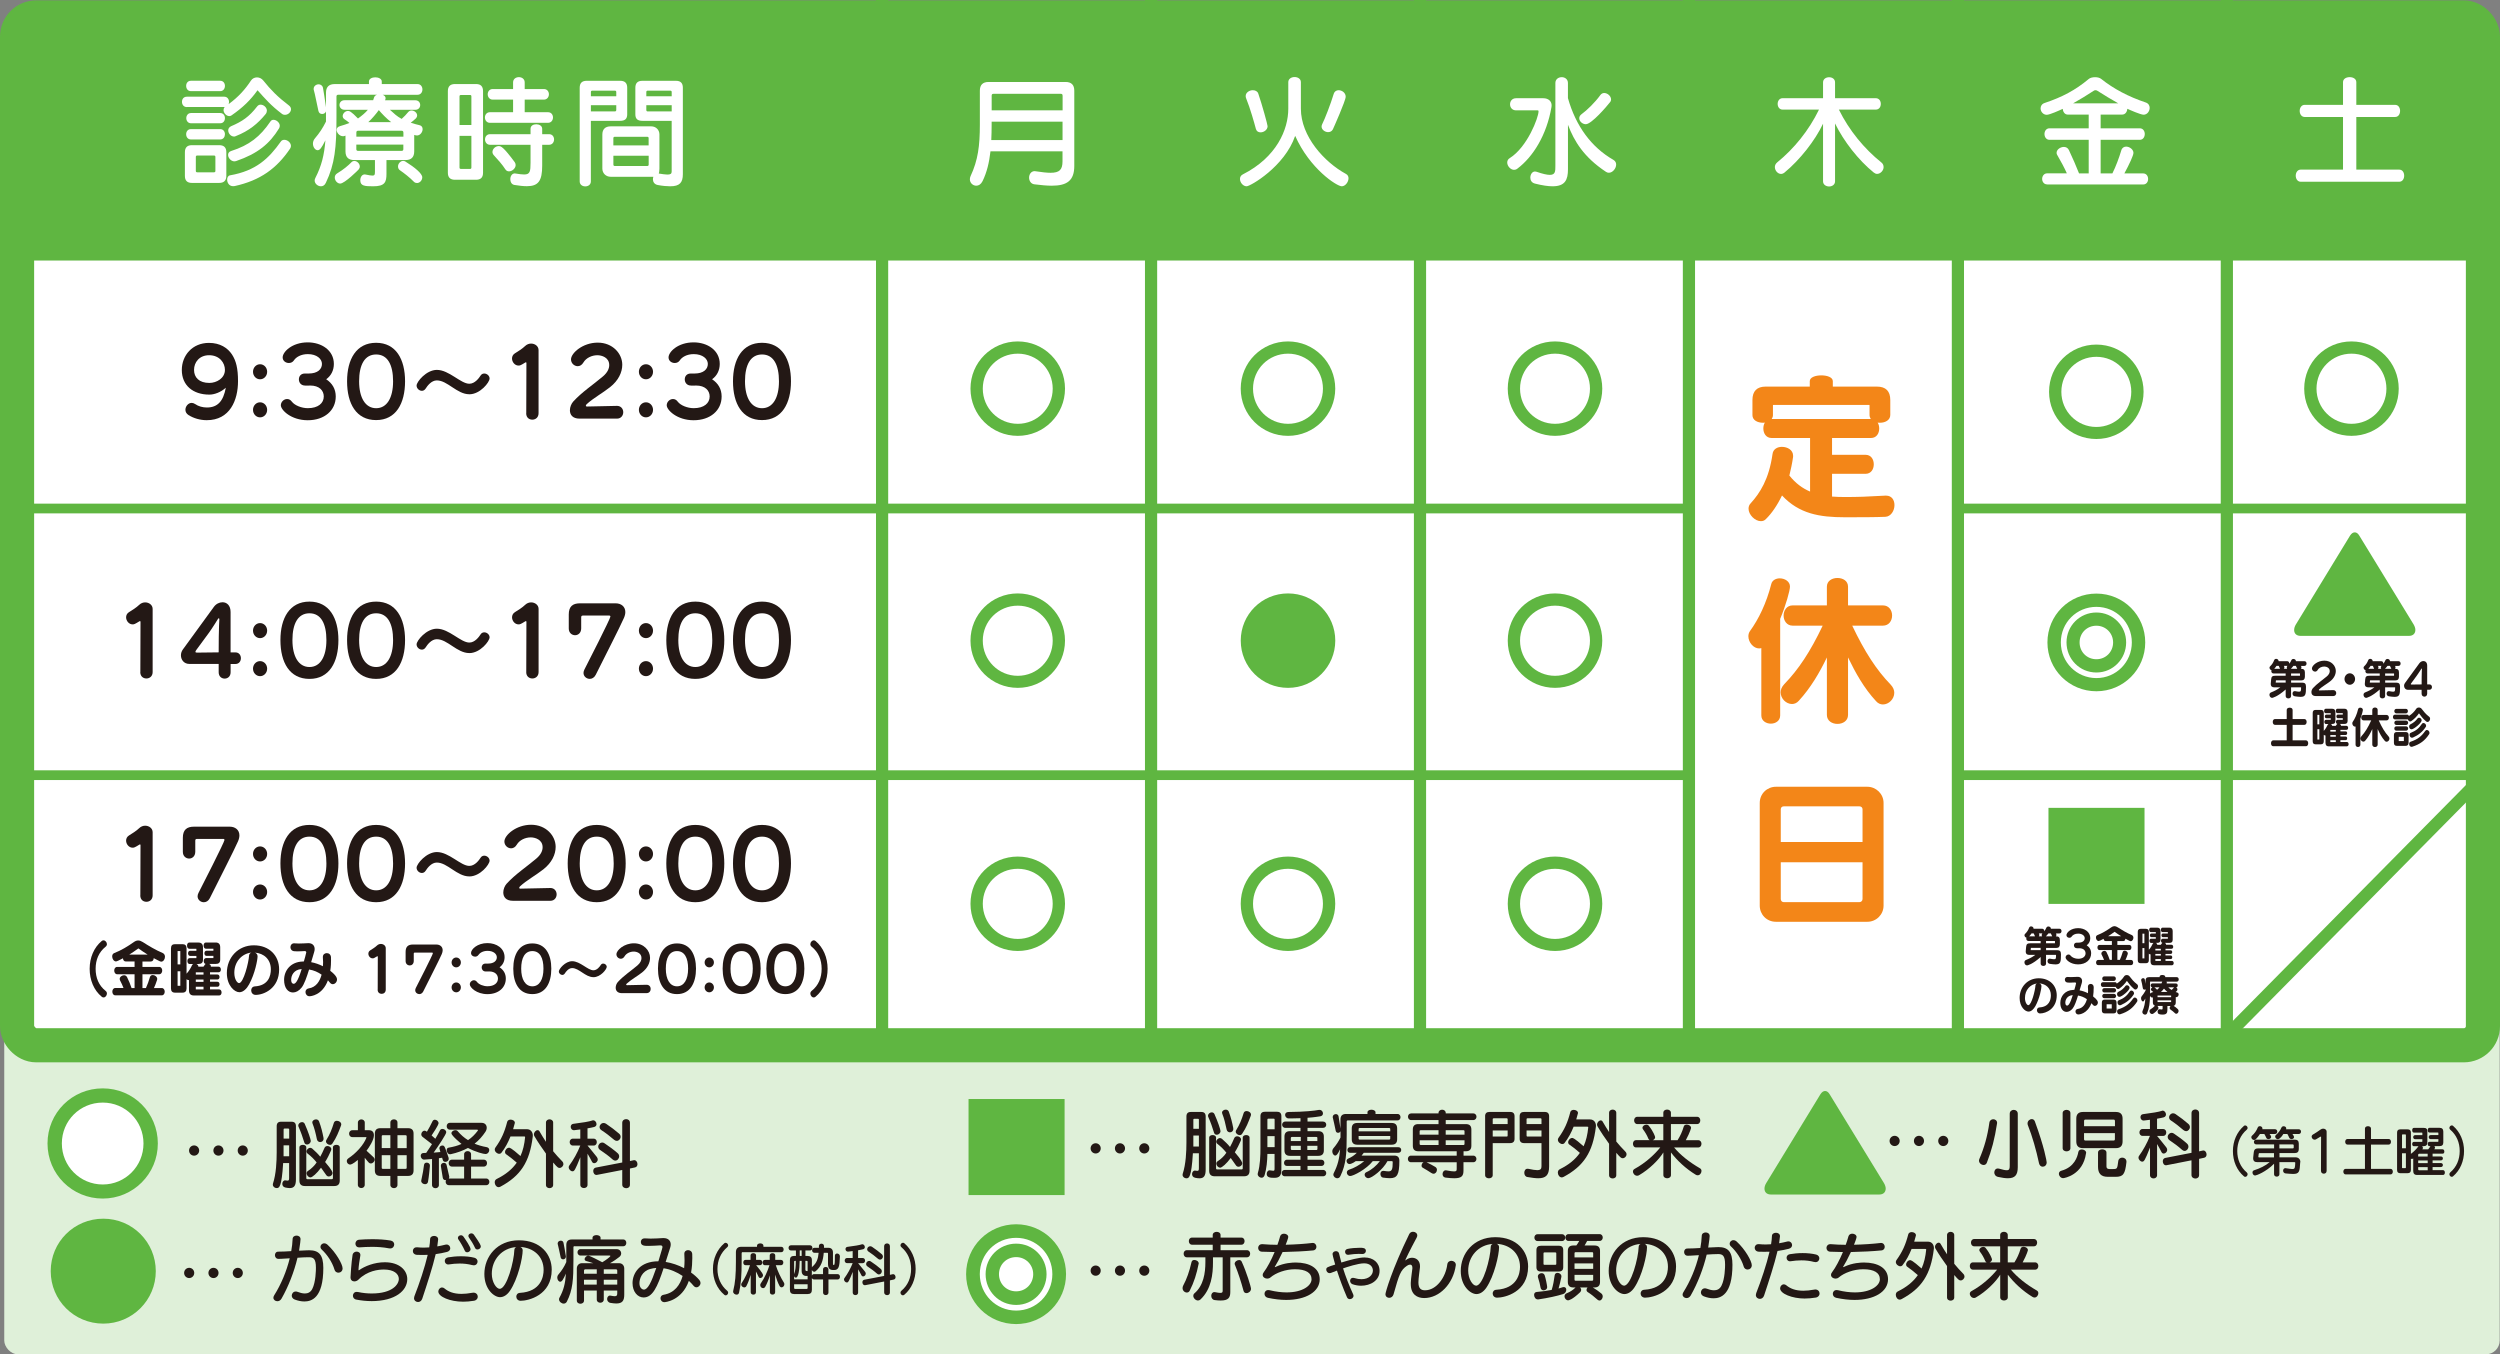 <?xml version="1.0" encoding="UTF-8"?>
<svg id="_レイヤー_2" data-name="レイヤー 2" xmlns="http://www.w3.org/2000/svg" viewBox="0 0 770.44 417.36">
  <rect x="0" y="0" width="770.44" height="417.36" fill="#808080" stroke="none"/>
  <defs>
    <style>
      .cls-1 {
        fill: #60b540;
      }

      .cls-2 {
        fill: #dff0d9;
      }

      .cls-3 {
        fill: #f38618;
      }

      .cls-4 {
        fill: #231815;
      }

      .cls-5, .cls-6 {
        fill: #fff;
      }

      .cls-6 {
        stroke-width: 10.52px;
      }

      .cls-6, .cls-7, .cls-8, .cls-9 {
        stroke: #5fb641;
        stroke-miterlimit: 10;
      }

      .cls-7 {
        stroke-width: 3.79px;
      }

      .cls-7, .cls-8, .cls-9 {
        fill: none;
      }

      .cls-8 {
        stroke-width: 3.76px;
      }

      .cls-9 {
        stroke-width: 3px;
      }

      .cls-10 {
        fill: #5fb641;
      }
    </style>
  </defs>
  <g id="_レイヤー_2-2" data-name=" レイヤー 2">
    <g>
      <rect class="cls-2" x="1.31" y="255.95" width="769.03" height="161.41" rx="4.23" ry="4.23"/>
      <path class="cls-1" d="M20.96,5.38h728.47c3.82,0,6.92,3.1,6.92,6.92v65.42H14.1V12.24c0-3.79,3.08-6.87,6.87-6.87Z"/>
      <rect class="cls-6" x="5.26" y="5.38" width="759.92" height="316.75" rx="5.89" ry="5.89"/>
      <path class="cls-10" d="M9.97,5.38h749.15c3.06,0,5.55,2.49,5.55,5.55v69.37H5.77V9.58c0-2.32,1.88-4.2,4.2-4.2Z"/>
      <g>
        <line class="cls-9" x1="7.03" y1="74.53" x2="521.57" y2="74.53"/>
        <line class="cls-9" x1="7.03" y1="156.71" x2="521.57" y2="156.71"/>
        <line class="cls-9" x1="7.03" y1="238.89" x2="521.57" y2="238.89"/>
      </g>
      <g>
        <line class="cls-9" x1="602.25" y1="74.53" x2="764.89" y2="74.53"/>
        <line class="cls-9" x1="602.25" y1="156.71" x2="764.89" y2="156.71"/>
        <line class="cls-9" x1="602.25" y1="238.89" x2="764.89" y2="238.89"/>
      </g>
      <g>
        <line class="cls-8" x1="271.84" x2="271.84" y2="325.62"/>
        <line class="cls-8" x1="354.73" x2="354.73" y2="325.62"/>
        <line class="cls-8" x1="437.61" x2="437.61" y2="325.62"/>
        <line class="cls-8" x1="520.49" x2="520.49" y2="325.62"/>
        <line class="cls-8" x1="603.38" x2="603.38" y2="325.62"/>
        <line class="cls-8" x1="686.26" x2="686.26" y2="325.62"/>
      </g>
      <path class="cls-5" d="M327.46,46.64h-22.22c-.39,3.45-1.11,6.46-2.44,9.19-.5,1-1.22,1.4-1.94,1.4-1.04,0-1.97-.86-1.97-1.97,0-.32.07-.65.21-.97,2.3-4.92,2.87-9.37,2.87-15.9v-10.44c0-1.79.9-2.69,2.69-2.69h23.72c1.79,0,2.69.9,2.69,2.69v23.18c0,4.52-2.22,6.1-6.96,6.1-1.51,0-3.3-.18-5.35-.43-1.08-.14-1.62-1.11-1.62-2.05,0-1,.61-2.01,1.72-2.01.11,0,.18.04.29.04,1.94.29,3.45.47,4.59.47,2.76,0,3.7-.93,3.7-3.55v-3.05ZM327.46,37.49h-21.86v.9c0,1.65-.04,3.27-.11,4.77h21.96v-5.67ZM327.46,29.45c0-.36-.18-.54-.54-.54h-20.74c-.39,0-.57.18-.57.54v4.56h21.86v-4.56Z"/>
      <path class="cls-5" d="M397.02,25.32c0-1.04.97-1.58,1.94-1.58s1.94.54,1.94,1.58v8.18c0,8.51,7.18,16.44,13.89,20.1.57.29.79.83.79,1.33,0,1.18-1,2.48-2.08,2.48-1.54,0-9.87-5.42-14.36-15.54-3.27,9.51-13.85,15.54-14.96,15.54s-2.05-1.18-2.05-2.26c0-.57.25-1.08.86-1.4,10.44-5.28,14.03-13.85,14.03-20.24v-8.18ZM388.48,40.79c-.65,0-1.22-.29-1.44-1.04-.43-1.62-1.76-6.42-3.01-9.44-.11-.25-.14-.5-.14-.72,0-1.08,1.15-1.79,2.19-1.79.75,0,1.44.32,1.69,1.04,1.15,3.34,2.87,9.58,2.87,10.05,0,1.11-1.15,1.9-2.15,1.9ZM409.29,40.72c-.97,0-2.01-.75-2.01-1.72,0-.25.07-.47.18-.72.75-1.44,2.62-6.21,3.59-9.44.22-.68.83-1.04,1.47-1.04,1.04,0,2.19.79,2.19,2.01s-3.73,9.58-3.95,10.05c-.32.61-.86.86-1.47.86Z"/>
      <path class="cls-5" d="M467.23,34.01c-1.26,0-1.87-.93-1.87-1.87s.61-1.87,1.87-1.87h8.36c1.65,0,2.58.97,2.58,2.19,0,.14-.04.36-.04.5-1.47,8.69-5.71,15.4-10.52,19.02-.32.25-.65.36-1,.36-1.11,0-2.12-1.18-2.12-2.26,0-.5.22-1.04.79-1.36,5.42-3.41,8.86-12.52,8.86-14.39,0-.22-.07-.32-.29-.32h-6.64ZM479.33,25.57c0-1.18.97-1.79,1.97-1.79.93,0,1.9.61,1.9,1.79v4.67c2.44,8.65,7.25,15.15,14,19.02.65.39.86.9.86,1.47,0,1.18-1.08,2.51-2.26,2.51-.32,0-.65-.11-.93-.32-6.78-4.49-9.76-9.44-11.66-14.46v13.71c0,3.23-.86,5.24-4.74,5.24-1.36,0-3.12-.25-5.42-.83-1.04-.25-1.44-1.04-1.44-1.83,0-.97.57-1.9,1.44-1.9.14,0,.29.04.43.07,1.97.68,3.27.97,4.13.97,1.72,0,1.72-1.11,1.72-2.8v-25.52ZM493.15,29.34c.32-.47.79-.68,1.22-.68,1.04,0,2.12.97,2.12,1.97,0,.29-.07.57-.29.83-1,1.29-5.71,6.82-7.5,6.82-1.04,0-2.01-.9-2.01-1.83,0-.43.18-.83.61-1.18,1.83-1.33,4.24-3.7,5.85-5.92Z"/>
      <path class="cls-5" d="M561.83,38.1c-2.48,5.24-7.14,11.16-11.88,15.07-.36.29-.72.43-1.08.43-1.01,0-1.9-1.04-1.9-2.12,0-.5.21-1,.72-1.44,5.2-4.23,9.73-9.8,12.88-16.26h-11.2c-1.04,0-1.54-.9-1.54-1.76s.5-1.76,1.54-1.76h12.45v-4.88c0-1.04.93-1.58,1.87-1.58s1.83.54,1.83,1.58v4.88h12.52c1.08,0,1.58.86,1.58,1.76s-.5,1.76-1.58,1.76h-11.34c3.19,6.46,7.82,12.06,13.1,16.29.5.39.68.9.68,1.44,0,1.04-.97,2.08-2.01,2.08-.32,0-.68-.14-1.04-.43-4.7-3.8-9.26-9.65-11.91-15.11v17.84c0,1.04-.93,1.58-1.83,1.58s-1.87-.54-1.87-1.58v-17.8Z"/>
      <path class="cls-5" d="M630.88,56.83c-1,0-1.54-.86-1.54-1.69s.54-1.72,1.54-1.72h6.07c-.68-1.58-1.83-3.7-2.91-5.56-.18-.25-.25-.5-.25-.75,0-1.04,1.18-1.83,2.26-1.83.61,0,1.22.29,1.54.97,1.04,2.19,2.41,5.35,3.12,7.18h2.98v-10.34h-12.09c-1,0-1.54-.9-1.54-1.79s.54-1.76,1.54-1.76h12.09v-4.23h-6.5c-.93,0-1.44-.93-1.51-1.76-1,.47-4.02,1.83-4.92,1.83-1.11,0-1.9-1-1.9-1.97,0-.68.36-1.4,1.29-1.69,5.35-1.79,9.4-3.91,13.53-7.36.43-.39,1.22-.57,1.97-.57s1.47.18,1.9.54c3.77,3.01,8.36,5.46,13.71,7.25.86.29,1.22.97,1.22,1.65,0,1.04-.75,2.12-1.87,2.12-.93,0-4.41-1.54-5.02-1.83-.04.9-.61,1.79-1.58,1.79h-6.64v4.23h12.06c1.04,0,1.54.9,1.54,1.76s-.5,1.79-1.54,1.79h-12.06v10.34h3.62c1.04-2.05,2.08-4.85,2.76-7.14.21-.75.86-1.11,1.47-1.11,1.04,0,2.26.86,2.26,1.94,0,.75-1.29,3.55-2.8,6.32h5.78c1.04,0,1.54.86,1.54,1.72s-.5,1.69-1.54,1.69h-29.61ZM652.8,31.85c-1.83-1-4.52-2.66-6.5-3.91-.18-.11-.36-.14-.54-.14s-.32.04-.47.14c-1.83,1.22-4.56,2.87-6.42,3.91h13.92Z"/>
      <path class="cls-5" d="M709.03,56.01c-1,0-1.54-.93-1.54-1.87s.54-1.87,1.54-1.87h13.03v-16.22h-11.81c-1,0-1.54-.93-1.54-1.87s.54-1.87,1.54-1.87h11.81v-7c0-1.04,1.04-1.54,2.05-1.54s2.05.5,2.05,1.54v7h11.95c1.04,0,1.54.93,1.54,1.87s-.5,1.87-1.54,1.87h-11.95v16.22h13.21c1.04,0,1.54.93,1.54,1.87s-.5,1.87-1.54,1.87h-30.33Z"/>
      <path class="cls-10" d="M396.94,134.32c-8.08,0-14.58-6.46-14.58-14.55s6.5-14.55,14.58-14.55,14.55,6.5,14.55,14.55-6.5,14.55-14.55,14.55ZM396.94,108.99c-6.02,0-10.79,4.8-10.79,10.79s4.8,10.83,10.79,10.83,10.76-4.84,10.76-10.83-4.77-10.79-10.76-10.79Z"/>
      <path class="cls-10" d="M313.66,134.32c-8.08,0-14.58-6.46-14.58-14.55s6.5-14.55,14.58-14.55,14.55,6.5,14.55,14.55-6.5,14.55-14.55,14.55ZM313.66,108.99c-6.02,0-10.79,4.8-10.79,10.79s4.8,10.83,10.79,10.83,10.76-4.84,10.76-10.83-4.77-10.79-10.76-10.79Z"/>
      <path class="cls-10" d="M479.23,134.32c-8.08,0-14.58-6.46-14.58-14.55s6.5-14.55,14.58-14.55,14.55,6.5,14.55,14.55-6.5,14.55-14.55,14.55ZM479.23,108.99c-6.02,0-10.79,4.8-10.79,10.79s4.8,10.83,10.79,10.83,10.76-4.84,10.76-10.83-4.77-10.79-10.76-10.79Z"/>
      <path class="cls-10" d="M646.05,135.29c-8.08,0-14.58-6.46-14.58-14.55s6.5-14.55,14.58-14.55,14.55,6.5,14.55,14.55-6.5,14.55-14.55,14.55ZM646.05,109.96c-6.02,0-10.79,4.8-10.79,10.79s4.8,10.83,10.79,10.83,10.76-4.84,10.76-10.83-4.77-10.79-10.76-10.79Z"/>
      <path class="cls-10" d="M724.68,134.32c-8.08,0-14.58-6.46-14.58-14.55s6.5-14.55,14.58-14.55,14.55,6.5,14.55,14.55-6.5,14.55-14.55,14.55ZM724.68,108.99c-6.02,0-10.79,4.8-10.79,10.79s4.8,10.83,10.79,10.83,10.76-4.84,10.76-10.83-4.77-10.79-10.76-10.79Z"/>
      <path class="cls-10" d="M313.66,293.07c-8.08,0-14.58-6.46-14.58-14.55s6.5-14.55,14.58-14.55,14.55,6.5,14.55,14.55-6.5,14.55-14.55,14.55ZM313.66,267.74c-6.02,0-10.79,4.8-10.79,10.79s4.8,10.83,10.79,10.83,10.76-4.84,10.76-10.83-4.77-10.79-10.76-10.79Z"/>
      <path class="cls-10" d="M396.94,293.07c-8.08,0-14.58-6.46-14.58-14.55s6.5-14.55,14.58-14.55,14.55,6.5,14.55,14.55-6.5,14.55-14.55,14.55ZM396.94,267.74c-6.02,0-10.79,4.8-10.79,10.79s4.8,10.83,10.79,10.83,10.76-4.84,10.76-10.83-4.77-10.79-10.76-10.79Z"/>
      <path class="cls-10" d="M479.23,293.07c-8.08,0-14.58-6.46-14.58-14.55s6.5-14.55,14.58-14.55,14.55,6.5,14.55,14.55-6.5,14.55-14.55,14.55ZM479.23,267.74c-6.02,0-10.79,4.8-10.79,10.79s4.8,10.83,10.79,10.83,10.76-4.84,10.76-10.83-4.77-10.79-10.76-10.79Z"/>
      <path class="cls-10" d="M631.29,248.96h29.6v29.6h-29.6v-29.6Z"/>
      <path class="cls-10" d="M479.23,211.98c-8.08,0-14.58-6.46-14.58-14.55s6.5-14.55,14.58-14.55,14.55,6.5,14.55,14.55-6.5,14.55-14.55,14.55ZM479.23,186.65c-6.02,0-10.79,4.8-10.79,10.79s4.8,10.83,10.79,10.83,10.76-4.84,10.76-10.83-4.77-10.79-10.76-10.79Z"/>
      <path class="cls-10" d="M646.06,213.03c-8.37,0-15.09-6.69-15.09-15.05s6.72-15.05,15.09-15.05,15.05,6.72,15.05,15.05-6.72,15.05-15.05,15.05ZM646.06,187.02c-6.13,0-10.96,4.87-10.96,10.96s4.87,10.99,10.96,10.99,10.92-4.9,10.92-10.99-4.83-10.96-10.92-10.96ZM646.06,207.25c-5.18,0-9.21-4.17-9.21-9.28s4.1-9.21,9.21-9.21,9.17,4.13,9.17,9.21-4.03,9.28-9.17,9.28ZM646.06,192.83c-2.91,0-5.18,2.24-5.18,5.15s2.24,5.18,5.18,5.18,5.15-2.31,5.15-5.18-2.28-5.15-5.15-5.15Z"/>
      <path class="cls-10" d="M396.95,211.98c-8.08,0-14.58-6.46-14.58-14.55s6.5-14.55,14.58-14.55,14.55,6.53,14.55,14.55-6.5,14.55-14.55,14.55Z"/>
      <g>
        <path class="cls-4" d="M64.51,121.61c-5.01,0-8.48-2.82-8.48-7.59,0-4.47,3.23-8.35,8.37-8.35,3.41,0,5.75,1.54,7.09,3.57,1.26,1.93,1.86,4.27,1.86,8.24,0,5.84-2.49,12.01-9.63,12.01-2.05,0-4.07-.59-5.64-1.59-.66-.42-.94-1.03-.94-1.62,0-1.06.87-2.12,1.92-2.12.34,0,.71.11,1.08.36,1,.7,2.31,1.06,3.62,1.06,3.33,0,5.07-1.98,5.83-6.09-1.52,1.37-3.49,2.12-5.07,2.12ZM64.45,109.47c-3.02,0-4.65,2.18-4.65,4.52s1.57,4.02,4.72,4.02c2.23,0,4.8-1.45,4.8-4.02,0-2.15-1.63-4.52-4.88-4.52Z"/>
        <path class="cls-4" d="M80.15,116.89c-1.21,0-2.18-1.03-2.18-2.32s.97-2.32,2.18-2.32,2.18,1.03,2.18,2.32-.97,2.32-2.18,2.32ZM80.15,128.62c-1.21,0-2.18-1.03-2.18-2.32s.97-2.32,2.18-2.32,2.18,1.03,2.18,2.32-.97,2.32-2.18,2.32Z"/>
        <path class="cls-4" d="M94.03,118.82c-1.29,0-1.92-.95-1.92-1.9s.6-1.81,1.84-1.81h1.18c2.73,0,4.09-1.31,4.09-2.96,0-1.54-1.58-3.02-4.36-3.02-2.13,0-3.65.95-4.28,1.93-.37.56-.97.81-1.55.81-.97,0-1.92-.64-1.92-1.73,0-1.7,2.91-4.63,7.72-4.63,4.25,0,8.06,2.43,8.06,6.65,0,1.98-.87,3.66-2.36,4.72,1.86,1.23,2.94,2.99,2.94,5.31,0,4.3-3.49,7.32-8.63,7.32s-8.29-3.16-8.29-4.61c0-1.03.92-1.93,1.92-1.93.53,0,1.05.22,1.47.81.89,1.17,3.02,2.01,4.93,2.01,3.2,0,4.91-1.56,4.91-3.6,0-1.84-1.36-3.38-4.2-3.38-.24,0-.47,0-.71.03h-.84Z"/>
        <path class="cls-4" d="M106.96,117.51c0-6.79,2.83-11.87,8.95-11.87s8.92,5.08,8.92,11.87-2.78,11.95-8.92,11.95-8.95-5.08-8.95-11.95ZM121.14,117.51c0-5.08-1.68-8.27-5.22-8.27s-5.25,3.18-5.25,8.27,1.94,8.29,5.25,8.29,5.22-3.18,5.22-8.29Z"/>
        <path class="cls-4" d="M144.62,121.5c-3.78,0-6.72-4.27-10-4.27-1.68,0-2.91,1.68-3.46,2.54-.31.47-.73.67-1.15.67-.81,0-1.63-.73-1.63-1.62,0-1.17,3.02-4.83,6.25-4.83,3.75,0,7.35,4.27,10,4.27,1.73,0,2.99-1.76,3.49-2.54.29-.45.71-.61,1.13-.61.79,0,1.63.67,1.63,1.54,0,1.17-2.91,4.86-6.25,4.86Z"/>
        <path class="cls-4" d="M162.18,127.34l.05-15.47c0-.06-.03-.22-.16-.22-.05,0-.11,0-.18.06-1.44.89-1.63.95-2.1.95-1.13,0-2-1.09-2-2.18,0-.59.26-1.2.89-1.59.87-.53,2.34-1.45,3.12-2.23.55-.53,1.21-.78,1.86-.78,1.21,0,2.31.81,2.31,2.01v19.46c0,1.31-.94,1.98-1.92,1.98s-1.89-.64-1.89-1.96v-.03Z"/>
        <path class="cls-4" d="M178.6,129.01c-2.18,0-2.97-1.23-2.97-2.57,0-1.01.45-2.04,1.02-2.68,2.73-2.99,6.12-5.17,9.16-7.76,1.42-1.2,1.94-2.43,1.94-3.49,0-2.37-2.34-3.04-3.65-3.04-1.71,0-3.49.84-4.3,2.23-.47.81-1.13,1.15-1.76,1.15-1.08,0-2.07-.92-2.07-2.09,0-1.95,3.62-5.17,8.24-5.17s7.56,3.41,7.56,6.81c0,2.37-1.21,4.89-3.75,6.9-2.2,1.76-5.3,3.46-7.24,5.28-.13.14-.24.31-.24.45s.1.25.39.25l9.19-.2h.03c1.26,0,1.92.98,1.92,1.95s-.66,1.98-1.92,1.98h-11.55Z"/>
        <path class="cls-4" d="M199.07,116.89c-1.21,0-2.18-1.03-2.18-2.32s.97-2.32,2.18-2.32,2.18,1.03,2.18,2.32-.97,2.32-2.18,2.32ZM199.07,128.62c-1.21,0-2.18-1.03-2.18-2.32s.97-2.32,2.18-2.32,2.18,1.03,2.18,2.32-.97,2.32-2.18,2.32Z"/>
        <path class="cls-4" d="M212.95,118.82c-1.29,0-1.92-.95-1.92-1.9s.6-1.81,1.84-1.81h1.18c2.73,0,4.09-1.31,4.09-2.96,0-1.54-1.57-3.02-4.36-3.02-2.13,0-3.65.95-4.28,1.93-.37.56-.97.81-1.55.81-.97,0-1.92-.64-1.92-1.73,0-1.7,2.91-4.63,7.72-4.63,4.25,0,8.06,2.43,8.06,6.65,0,1.98-.87,3.66-2.36,4.72,1.86,1.23,2.94,2.99,2.94,5.31,0,4.3-3.49,7.32-8.63,7.32s-8.29-3.16-8.29-4.61c0-1.03.92-1.93,1.92-1.93.52,0,1.05.22,1.47.81.89,1.17,3.02,2.01,4.93,2.01,3.2,0,4.91-1.56,4.91-3.6,0-1.84-1.37-3.38-4.2-3.38-.24,0-.47,0-.71.03h-.84Z"/>
        <path class="cls-4" d="M225.89,117.51c0-6.79,2.83-11.87,8.95-11.87s8.92,5.08,8.92,11.87-2.78,11.95-8.92,11.95-8.95-5.08-8.95-11.95ZM240.06,117.51c0-5.08-1.68-8.27-5.22-8.27s-5.25,3.18-5.25,8.27,1.94,8.29,5.25,8.29,5.22-3.18,5.22-8.29Z"/>
      </g>
      <g>
        <path class="cls-5" d="M57.59,33c-1,0-1.51-.79-1.51-1.62s.5-1.58,1.51-1.58h11.52c.97,0,1.47.79,1.47,1.62,0,.21-.04.47-.14.68,3.09-2.26,5.13-4.59,6.89-7.25.43-.68,1.15-1,1.87-1s1.44.32,1.97,1c2.26,2.83,4.45,5.06,7.86,7.64.47.36.65.75.65,1.18,0,.9-.9,1.72-1.87,1.72-.29,0-.61-.07-.9-.29-3.41-2.58-5.13-4.59-7.54-7.29-2.15,3.01-4.49,5.31-8.08,7.79-.18.11-.39.18-.61.18-.9,0-1.79-.93-1.79-1.87,0-.29.11-.65.36-.93h-11.66ZM59.13,56.37c-1.44,0-2.15-.72-2.15-2.15v-7.29c0-1.47.72-2.19,2.15-2.19h8.43c1.47,0,2.19.72,2.19,2.19v7.25c0,1.44-.72,2.19-2.19,2.19h-8.43ZM58.84,28.09c-.97,0-1.47-.79-1.47-1.62s.5-1.58,1.47-1.58h9.01c1,0,1.47.79,1.47,1.58s-.47,1.62-1.47,1.62h-9.01ZM58.84,42.98c-.97,0-1.47-.79-1.47-1.61s.5-1.58,1.47-1.58h9.01c1,0,1.47.79,1.47,1.58s-.47,1.61-1.47,1.61h-9.01ZM58.88,37.99c-.97,0-1.47-.79-1.47-1.58s.5-1.58,1.47-1.58h8.97c1,0,1.47.79,1.47,1.58s-.47,1.58-1.47,1.58h-8.97ZM66.38,48.36c0-.29-.14-.43-.43-.43h-5.17c-.29,0-.43.14-.43.43v4.31c0,.29.14.43.43.43h5.17c.29,0,.43-.14.43-.43v-4.31ZM72.3,57.34c-.18.04-.32.04-.47.04-1.22,0-1.83-1.08-1.83-2.01,0-.65.29-1.22.86-1.33,8.04-1.4,11.99-5.2,15.68-10.41.25-.39.65-.54,1.11-.54.93,0,2.01.86,2.01,1.87,0,.25-.07.54-.25.83-4.13,6.14-9.22,9.83-17.12,11.56ZM72.23,49.73c-1.04,0-1.94-1.08-1.94-1.97,0-.54.25-1,.93-1.22,5.63-1.79,8.97-4.45,12.13-9.12.25-.36.57-.5.93-.5.9,0,1.94.86,1.94,1.83,0,.25-.07.54-.21.79-2.94,4.81-6.64,7.82-13.21,10.08-.18.04-.36.11-.57.11ZM72.12,42.08c-.97,0-1.79-.97-1.79-1.9,0-.5.25-1,.9-1.29,3.37-1.44,5.53-2.87,8-6.07.29-.39.68-.57,1.08-.57.93,0,1.94.86,1.94,1.87,0,.32-.14.72-.39,1.04-2.41,2.94-5.1,5.17-9.19,6.78-.18.11-.36.14-.54.14Z"/>
        <path class="cls-5" d="M119.1,49.33v4.24c0,2.55-.47,3.84-4.09,3.84-2.66,0-3.98-.11-3.98-1.87,0-.9.5-1.79,1.36-1.79.11,0,.18,0,.29.04,1,.22,1.69.32,2.12.32.68,0,.75-.32.75-1.26v-3.52h-6.39c-1.79,0-2.69-.9-2.69-2.69v-4.84l-.32.11c-.14.07-.32.07-.47.07-1,0-1.94-1.04-1.94-1.94,0-.5.29-.97,1.08-1.18,1.04-.29,2.01-.61,2.87-.97-.5-.39-1-.83-1.54-1.15-.39-.25-.54-.65-.54-.97,0-.79.79-1.58,1.62-1.58.43,0,.97.11,3.09,2.33,1.11-.79,2.3-1.76,3.05-2.69h-7.21c-1,0-1.54-.75-1.54-1.47,0-.75.54-1.47,1.54-1.47h8.83c.14-.36.18-.5.29-.86.14-.47.5-.68.9-.83h-11.95c-.36,0-.54.18-.54.54v6.42c0,9.33-.5,14.39-3.27,20.17-.36.79-.93,1.08-1.51,1.08-1,0-1.94-.83-1.94-1.79,0-.25.07-.5.22-.79,1.9-3.73,2.73-7,3.09-11.59-1.22,2.44-1.72,3.05-2.4,3.05-.72,0-1.44-.93-1.44-2.01,0-.57.18-1.15.65-1.69,1.33-1.54,2.44-3.23,3.37-5.13v-3.12c-.18.54-.72.79-1.18.79-.54,0-1-.29-1.15-.93-.5-2.15-1.08-5.38-1.4-6.35-.07-.18-.07-.32-.07-.47,0-.86.79-1.4,1.54-1.4.57,0,1.18.36,1.33,1.08.18.86.61,3.73.93,5.99v-4.45c0-1.79.9-2.69,2.69-2.69h10.55v-.79c0-.86.97-1.29,1.94-1.29s2.01.43,2.01,1.29v.79h11.02c1,0,1.51.83,1.51,1.65s-.5,1.65-1.51,1.65h-10.77c.65.22.93.61.93,1.08,0,.18-.07.39-.18.61h9.3c1.04,0,1.54.72,1.54,1.47s-.5,1.47-1.54,1.47h-7.79c1.22,1.11,2.19,2.05,3.62,2.8.72-.61,1.47-1.44,1.97-2.05.32-.39.72-.54,1.08-.54.86,0,1.72.72,1.72,1.51,0,.29-.11.61-.39.93-.54.5-1.04.93-1.58,1.33.72.22,1.9.61,2.66.75.72.14,1,.68,1,1.22,0,.93-.75,1.97-1.76,1.97-.25,0-.75-.14-.83-.18v5.06c0,1.79-.9,2.69-2.69,2.69h-5.85ZM104.86,56.58c-.9,0-1.69-.93-1.69-1.87,0-.43.18-.97.75-1.29,1.87-1.11,3.45-2.44,4.41-3.45.22-.25.57-.36.9-.36.86,0,1.65.86,1.65,1.69,0,.36-.14.68-.36.93-.07.11-4.31,4.34-5.67,4.34ZM124.31,40.83c0-.36-.18-.54-.57-.54h-13.35c-.39,0-.57.18-.57.54v1.29h14.5v-1.29ZM124.31,44.56h-14.5v1.4c0,.36.18.54.57.54h13.35c.39,0,.57-.18.57-.54v-1.4ZM120.54,37.63c-1.44-1.08-2.91-2.66-3.8-3.7-.79,1.11-2.12,2.69-3.23,3.7h7.03ZM123.27,52.49c-.47-.32-.61-.75-.61-1.22,0-.83.75-1.69,1.58-1.69.25,0,.5.07.72.22,2.94,1.83,5.17,3.7,5.17,4.84,0,.93-.75,1.76-1.61,1.76-.29,0-.61-.07-.9-.32-1.36-1.4-3.09-2.73-4.34-3.59Z"/>
        <path class="cls-5" d="M140.21,55.4c-1.47,0-2.19-.72-2.19-2.15v-25.16c0-1.47.72-2.19,2.19-2.19h6.5c1.44,0,2.15.72,2.15,2.19v25.16c0,1.44-.72,2.15-2.15,2.15h-6.5ZM145.27,29.7c0-.29-.14-.43-.43-.43h-2.76c-.32,0-.47.14-.47.43v8.83h3.66v-8.83ZM145.27,41.87h-3.66v9.76c0,.29.14.43.47.43h2.76c.29,0,.43-.14.43-.43v-9.76ZM150.98,37.85c-1,0-1.54-.83-1.54-1.65s.54-1.62,1.54-1.62h7.14v-3.88h-6.28c-1,0-1.54-.83-1.54-1.65s.54-1.61,1.54-1.61h6.28v-2.05c0-1.08.9-1.62,1.79-1.62s1.79.54,1.79,1.62v2.05h5.92c1.04,0,1.54.83,1.54,1.61s-.5,1.65-1.54,1.65h-5.92v3.88h7.18c1.04,0,1.54.83,1.54,1.62s-.5,1.65-1.54,1.65h-17.91ZM167.09,44.6v6.46c0,4.63-1.15,6.32-4.7,6.32-1.11,0-2.37-.14-3.91-.39-.86-.18-1.22-.97-1.22-1.76,0-.9.5-1.79,1.4-1.79.07,0,.18.04.25.04,1.11.18,1.97.29,2.62.29,1.79,0,1.97-.9,1.97-3.62v-5.53h-12.49c-1,0-1.54-.83-1.54-1.65s.54-1.62,1.54-1.62h12.49v-1.65c0-.97.86-1.4,1.76-1.4s1.83.47,1.83,1.4v1.65h2.12c1.04,0,1.54.83,1.54,1.62s-.5,1.65-1.54,1.65h-2.12ZM156.86,52.81c-.43,0-.83-.18-1.11-.61-.97-1.51-2.26-2.94-3.52-4.31-.32-.32-.47-.72-.47-1.04,0-.97.93-1.83,1.94-1.83.65,0,1.36.14,4.92,4.95.21.32.29.61.29.9,0,1-1.08,1.94-2.05,1.94Z"/>
        <path class="cls-5" d="M178.65,27.05c0-1.47.72-2.15,2.15-2.15h10.3c1.47,0,2.19.68,2.19,2.15v8.18c0,1.44-.72,2.01-2.19,2.01h-9.01v18.66c0,1.04-.86,1.54-1.72,1.54s-1.72-.5-1.72-1.54v-28.85ZM189.92,28.37c0-.29-.14-.43-.43-.43h-6.96c-.29,0-.43.14-.43.43v1.29h7.82v-1.29ZM189.92,32.43h-7.82v1.9h7.39c.29,0,.43-.14.43-.47v-1.44ZM207,37.24h-9.01c-1.47,0-2.19-.57-2.19-2.01v-8.18c0-1.47.72-2.15,2.19-2.15h10.3c1.44,0,2.15.68,2.15,2.15v26.63c0,2.58-.97,3.73-3.88,3.73-1.04,0-2.33-.11-3.84-.39-1.04-.18-1.51-.97-1.51-1.79,0-.25.07-.5.14-.75h-13.17c-1.44,0-2.55-1.08-2.55-2.51v-10.52c0-1.58.86-2.51,2.55-2.51h12.53c1.44,0,2.51,1.08,2.51,2.51v10.52c0,.43-.07,1.22-.21,1.51,1.18.18,2.08.32,2.69.32.97,0,1.29-.29,1.29-.93v-15.61ZM199.9,42.62c0-.32-.14-.47-.47-.47h-9.94c-.32,0-.47.14-.47.47v2.19h10.87v-2.19ZM199.9,48h-10.87v2.69c0,.32.14.47.47.47h9.94c.32,0,.47-.14.47-.47v-2.69ZM207,28.37c0-.29-.14-.43-.43-.43h-6.96c-.29,0-.43.14-.43.43v1.29h7.82v-1.29ZM207,32.43h-7.82v1.44c0,.32.14.47.43.47h7.39v-1.9Z"/>
      </g>
      <g>
        <path class="cls-4" d="M43.25,207.1l.05-15.47c0-.06-.03-.22-.16-.22-.05,0-.11,0-.18.06-1.44.89-1.63.95-2.1.95-1.13,0-2-1.09-2-2.18,0-.59.26-1.2.89-1.59.87-.53,2.34-1.45,3.12-2.23.55-.53,1.21-.78,1.86-.78,1.21,0,2.31.81,2.31,2.01v19.46c0,1.31-.94,1.98-1.92,1.98s-1.89-.64-1.89-1.96v-.03Z"/>
        <path class="cls-4" d="M71.07,204.61v2.57c0,1.31-.92,1.95-1.84,1.95s-1.84-.64-1.84-1.95v-2.57h-9.03c-1.65,0-2.6-1.28-2.6-2.65,0-.61.18-1.23.58-1.79l9.55-13.12c.68-.95,1.71-1.45,2.68-1.45,1.31,0,2.49.95,2.49,3.02v12.43h1.47c1.15,0,1.71.89,1.71,1.79s-.55,1.79-1.71,1.79h-1.47ZM67.39,201.04s.03-3.85.03-4.8c0-2.23.18-5.42.18-5.42,0-.17-.08-.28-.18-.28-.08,0-.16.06-.21.14,0,0-1.86,3.04-2.78,4.27-.31.45-3.94,5.36-3.94,5.36-.18.25-.26.42-.26.56,0,.2.21.25.47.25l6.69-.08Z"/>
        <path class="cls-4" d="M80.15,196.66c-1.21,0-2.18-1.03-2.18-2.32s.97-2.32,2.18-2.32,2.18,1.03,2.18,2.32-.97,2.32-2.18,2.32ZM80.15,208.38c-1.21,0-2.18-1.03-2.18-2.32s.97-2.32,2.18-2.32,2.18,1.03,2.18,2.32-.97,2.32-2.18,2.32Z"/>
        <path class="cls-4" d="M86.42,197.27c0-6.79,2.83-11.87,8.95-11.87s8.92,5.08,8.92,11.87-2.78,11.95-8.92,11.95-8.95-5.08-8.95-11.95ZM100.59,197.27c0-5.08-1.68-8.27-5.22-8.27s-5.25,3.18-5.25,8.27,1.94,8.29,5.25,8.29,5.22-3.18,5.22-8.29Z"/>
        <path class="cls-4" d="M106.96,197.27c0-6.79,2.83-11.87,8.95-11.87s8.92,5.08,8.92,11.87-2.78,11.95-8.92,11.95-8.95-5.08-8.95-11.95ZM121.14,197.27c0-5.08-1.68-8.27-5.22-8.27s-5.25,3.18-5.25,8.27,1.94,8.29,5.25,8.29,5.22-3.18,5.22-8.29Z"/>
        <path class="cls-4" d="M144.62,201.26c-3.78,0-6.72-4.27-10-4.27-1.68,0-2.91,1.68-3.46,2.54-.31.47-.73.67-1.15.67-.81,0-1.63-.73-1.63-1.62,0-1.17,3.02-4.83,6.25-4.83,3.75,0,7.35,4.27,10,4.27,1.73,0,2.99-1.76,3.49-2.54.29-.45.71-.61,1.13-.61.79,0,1.63.67,1.63,1.54,0,1.17-2.91,4.86-6.25,4.86Z"/>
        <path class="cls-4" d="M162.18,207.1l.05-15.47c0-.06-.03-.22-.16-.22-.05,0-.1,0-.18.06-1.44.89-1.63.95-2.1.95-1.13,0-1.99-1.09-1.99-2.18,0-.59.26-1.2.89-1.59.87-.53,2.34-1.45,3.12-2.23.55-.53,1.21-.78,1.86-.78,1.21,0,2.31.81,2.31,2.01v19.46c0,1.31-.95,1.98-1.92,1.98s-1.89-.64-1.89-1.96v-.03Z"/>
        <path class="cls-4" d="M179.63,189.7c-.39,0-.52.2-.52.53v3.41c0,1.42-.95,2.12-1.89,2.12s-1.94-.7-1.94-2.07v-4.33c0-2.43,1.18-3.43,3.44-3.43h11.02c1.65,0,2.97.98,2.97,2.68,0,.53-.13,1.14-.42,1.81-1.58,3.52-5.09,10.3-8.71,17.56-.45.87-1.15,1.23-1.84,1.23-.97,0-1.92-.75-1.92-1.84,0-.33.11-.7.29-1.06.97-1.87,8-15.67,8-16.28,0-.2-.13-.33-.34-.33h-8.14Z"/>
        <path class="cls-4" d="M199.07,196.66c-1.21,0-2.18-1.03-2.18-2.32s.97-2.32,2.18-2.32,2.18,1.03,2.18,2.32-.97,2.32-2.18,2.32ZM199.07,208.38c-1.21,0-2.18-1.03-2.18-2.32s.97-2.32,2.18-2.32,2.18,1.03,2.18,2.32-.97,2.32-2.18,2.32Z"/>
        <path class="cls-4" d="M205.34,197.27c0-6.79,2.83-11.87,8.95-11.87s8.92,5.08,8.92,11.87-2.78,11.95-8.92,11.95-8.95-5.08-8.95-11.95ZM219.51,197.27c0-5.08-1.68-8.27-5.22-8.27s-5.25,3.18-5.25,8.27,1.94,8.29,5.25,8.29,5.22-3.18,5.22-8.29Z"/>
        <path class="cls-4" d="M225.89,197.27c0-6.79,2.83-11.87,8.95-11.87s8.92,5.08,8.92,11.87-2.78,11.95-8.92,11.95-8.95-5.08-8.95-11.95ZM240.06,197.27c0-5.08-1.68-8.27-5.22-8.27s-5.25,3.18-5.25,8.27,1.94,8.29,5.25,8.29,5.22-3.18,5.22-8.29Z"/>
      </g>
      <g>
        <path class="cls-4" d="M43.25,275.92l.05-15.47c0-.06-.03-.22-.16-.22-.05,0-.11,0-.18.06-1.44.89-1.63.95-2.1.95-1.13,0-2-1.09-2-2.18,0-.59.26-1.2.89-1.59.87-.53,2.34-1.45,3.12-2.23.55-.53,1.21-.78,1.86-.78,1.21,0,2.31.81,2.31,2.01v19.46c0,1.31-.94,1.98-1.92,1.98s-1.89-.64-1.89-1.96v-.03Z"/>
        <path class="cls-4" d="M60.7,258.53c-.39,0-.52.2-.52.53v3.41c0,1.42-.95,2.12-1.89,2.12s-1.94-.7-1.94-2.07v-4.33c0-2.43,1.18-3.43,3.44-3.43h11.02c1.65,0,2.97.98,2.97,2.68,0,.53-.13,1.15-.42,1.82-1.58,3.52-5.09,10.3-8.71,17.56-.45.87-1.15,1.23-1.84,1.23-.97,0-1.92-.75-1.92-1.84,0-.33.11-.7.29-1.06.97-1.87,8-15.67,8-16.28,0-.2-.13-.34-.34-.34h-8.14Z"/>
        <path class="cls-4" d="M80.15,265.48c-1.21,0-2.18-1.03-2.18-2.32s.97-2.32,2.18-2.32,2.18,1.03,2.18,2.32-.97,2.32-2.18,2.32ZM80.15,277.21c-1.21,0-2.18-1.03-2.18-2.32s.97-2.32,2.18-2.32,2.18,1.03,2.18,2.32-.97,2.32-2.18,2.32Z"/>
        <path class="cls-4" d="M86.42,266.09c0-6.79,2.83-11.87,8.95-11.87s8.92,5.08,8.92,11.87-2.78,11.95-8.92,11.95-8.95-5.08-8.95-11.95ZM100.59,266.09c0-5.08-1.68-8.26-5.22-8.26s-5.25,3.18-5.25,8.26,1.94,8.29,5.25,8.29,5.22-3.18,5.22-8.29Z"/>
        <path class="cls-4" d="M106.96,266.09c0-6.79,2.83-11.87,8.95-11.87s8.92,5.08,8.92,11.87-2.78,11.95-8.92,11.95-8.95-5.08-8.95-11.95ZM121.14,266.09c0-5.08-1.68-8.26-5.22-8.26s-5.25,3.18-5.25,8.26,1.94,8.29,5.25,8.29,5.22-3.18,5.22-8.29Z"/>
        <path class="cls-4" d="M144.62,270.09c-3.78,0-6.72-4.27-10-4.27-1.68,0-2.91,1.68-3.46,2.54-.31.48-.73.67-1.15.67-.81,0-1.63-.73-1.63-1.62,0-1.17,3.02-4.83,6.25-4.83,3.75,0,7.35,4.27,10,4.27,1.73,0,2.99-1.76,3.49-2.54.29-.45.71-.61,1.13-.61.79,0,1.63.67,1.63,1.54,0,1.17-2.91,4.86-6.25,4.86Z"/>
        <path class="cls-4" d="M158.06,277.6c-2.18,0-2.96-1.23-2.96-2.57,0-1,.45-2.04,1.02-2.68,2.73-2.99,6.12-5.17,9.16-7.76,1.42-1.2,1.94-2.43,1.94-3.49,0-2.37-2.34-3.04-3.65-3.04-1.71,0-3.49.84-4.3,2.23-.47.81-1.13,1.14-1.76,1.14-1.08,0-2.07-.92-2.07-2.09,0-1.96,3.62-5.17,8.24-5.17s7.56,3.41,7.56,6.81c0,2.37-1.21,4.89-3.75,6.9-2.21,1.76-5.3,3.46-7.24,5.28-.13.14-.24.31-.24.45s.11.25.39.25l9.19-.2h.03c1.26,0,1.92.98,1.92,1.96s-.66,1.98-1.92,1.98h-11.55Z"/>
        <path class="cls-4" d="M174.95,266.09c0-6.79,2.83-11.87,8.95-11.87s8.92,5.08,8.92,11.87-2.78,11.95-8.92,11.95-8.95-5.08-8.95-11.95ZM189.13,266.09c0-5.08-1.68-8.26-5.22-8.26s-5.25,3.18-5.25,8.26,1.94,8.29,5.25,8.29,5.22-3.18,5.22-8.29Z"/>
        <path class="cls-4" d="M199.07,265.48c-1.21,0-2.18-1.03-2.18-2.32s.97-2.32,2.18-2.32,2.18,1.03,2.18,2.32-.97,2.32-2.18,2.32ZM199.07,277.21c-1.21,0-2.18-1.03-2.18-2.32s.97-2.32,2.18-2.32,2.18,1.03,2.18,2.32-.97,2.32-2.18,2.32Z"/>
        <path class="cls-4" d="M205.34,266.09c0-6.79,2.83-11.87,8.95-11.87s8.92,5.08,8.92,11.87-2.78,11.95-8.92,11.95-8.95-5.08-8.95-11.95ZM219.51,266.09c0-5.08-1.68-8.26-5.22-8.26s-5.25,3.18-5.25,8.26,1.94,8.29,5.25,8.29,5.22-3.18,5.22-8.29Z"/>
        <path class="cls-4" d="M225.89,266.09c0-6.79,2.83-11.87,8.95-11.87s8.92,5.08,8.92,11.87-2.78,11.95-8.92,11.95-8.95-5.08-8.95-11.95ZM240.06,266.09c0-5.08-1.68-8.26-5.22-8.26s-5.25,3.18-5.25,8.26,1.94,8.29,5.25,8.29,5.22-3.18,5.22-8.29Z"/>
      </g>
      <g>
        <path class="cls-4" d="M31.35,307.17c-2.43-2-3.72-5.15-3.72-8.61s1.33-6.57,3.72-8.57c.17-.15.36-.2.55-.2.55,0,1.05.59,1.05,1.17,0,.28-.12.57-.4.79-2.12,1.7-3.08,4.06-3.08,6.81s.96,5.14,3.08,6.81c.28.22.4.51.4.81,0,.6-.46,1.21-1.03,1.21-.19,0-.38-.05-.57-.22Z"/>
        <path class="cls-4" d="M35.51,306.73c-.6,0-.89-.57-.89-1.12s.29-1.13.89-1.13h2.55c-.26-.71-.65-1.56-1.07-2.36-.07-.15-.1-.31-.1-.44,0-.62.69-1.13,1.33-1.13.36,0,.72.16.93.57.53,1.03,1.05,2.34,1.39,3.37h.93v-4.25h-5.37c-.59,0-.9-.57-.9-1.14s.31-1.12.9-1.12h5.37v-1.67h-2.69c-.55,0-.86-.44-.89-.99-1.15.62-1.89.97-2.15.97-.67,0-1.17-.81-1.17-1.54,0-.44.17-.86.64-1.04,2.12-.82,4.18-2.07,6.04-3.39.46-.33.9-.49,1.34-.49s.9.17,1.41.49c1.74,1.12,4.01,2.49,6.13,3.37.5.22.71.7.71,1.17,0,.71-.48,1.5-1.15,1.5-.21,0-.53-.11-2.32-1.08-.02.57-.31,1.03-.89,1.03h-2.58v1.67h5.18c.6,0,.91.57.91,1.12s-.31,1.14-.91,1.14h-5.18v4.25h1.07c.48-1.04.89-2.18,1.21-3.31.12-.49.5-.7.91-.7.62,0,1.36.53,1.36,1.21,0,.09-.03.2-.05.31-.28.92-.62,1.74-.96,2.49h2.41c.6,0,.91.57.91,1.13s-.31,1.12-.91,1.12h-14.3ZM45.51,294.19c-.91-.57-2-1.28-2.79-1.87-.02-.02-.05-.04-.07-.04-.02,0-.04.02-.07.04-.84.62-1.88,1.32-2.75,1.87h5.68Z"/>
        <path class="cls-4" d="M59.72,306.78c-.98,0-1.48-.53-1.48-1.57v-3.17h-.1c-.24,0-.48-.09-.65-.27v2.84c0,.86-.43,1.3-1.24,1.3h-2.32c-.83,0-1.24-.44-1.24-1.3v-12.34c0-.88.41-1.3,1.24-1.3h2.32c.81,0,1.24.42,1.24,1.3v7.8c.72-.79,1.21-1.57,1.72-2.67.09-.15.19-.24.31-.31h-1.08c-.46,0-.69-.46-.69-.92s.22-.9.69-.9h2.08v-.68h-1.95c-.41,0-.62-.4-.62-.79,0-.4.21-.79.62-.79h1.95v-.62h-2.19c-.46,0-.69-.48-.69-.97s.22-.95.69-.95h2.81c.93,0,1.41.49,1.41,1.48v3.79c0,.97-.48,1.34-1.41,1.34h-.6c.33.15.59.46.6.82h1.57c.1-.13.22-.28.31-.44.09-.18.21-.31.36-.38-.4-.07-.6-.49-.6-.92s.24-.9.71-.9h2.27v-.68h-2.15c-.41,0-.62-.4-.62-.79,0-.4.21-.79.62-.79h2.15v-.62h-2.32c-.46,0-.69-.48-.69-.97s.22-.95.69-.95h3.01c.93,0,1.41.49,1.41,1.48v3.79c0,.97-.48,1.34-1.41,1.34h-2c.31.15.53.4.53.7,0,.04,0,.09-.02.13h2.34c.52,0,.77.44.77.9s-.22.84-.77.84h-2.58v.68h2.29c.43,0,.64.38.64.77s-.21.77-.64.77h-2.29v.7h2.29c.43,0,.64.38.64.77s-.21.77-.64.77h-2.29v.81h2.79c.52,0,.77.48.77.95s-.26.93-.77.93h-7.78ZM55.57,293.09h-.84v4.12h.84v-4.12ZM55.57,299.33h-.84v4.47h.84v-4.47ZM62.72,299.64h-2.38v.71h2.38v-.71ZM62.72,301.86h-2.38v.73h2.38v-.73ZM62.72,304.09h-2.38v.81h2.38v-.81Z"/>
        <path class="cls-4" d="M78.43,293.54c.5.13.95.51.95,1.14,0,1.13-.81,5.38-2.6,8.66-.74,1.36-1.81,2.44-3.01,2.44-1.5,0-3.86-2.05-3.86-5.91,0-4.8,3.49-8.55,8.3-8.55s7.81,3.19,7.81,7.42c0,5.86-4.68,7.86-7.25,7.86-.88,0-1.36-.71-1.36-1.39,0-.6.36-1.17,1.12-1.23,4.17-.24,4.94-3.22,4.94-5.25,0-3.04-2.1-4.96-4.94-5.16h-.1ZM72.21,299.77c0,2.12.95,3.2,1.46,3.2,1.38,0,2.98-6.41,3.08-8.46.02-.51.34-.82.74-.95-3,.31-5.28,2.88-5.28,6.21Z"/>
        <path class="cls-4" d="M102.02,295.74c0,.95-.03,2.16-.24,3.44,1.98,1.52,2.08,2.34,2.08,2.67,0,.79-.64,1.45-1.31,1.45-.29,0-.58-.13-.84-.44-.21-.26-.43-.51-.65-.75-1.74,4.69-5.37,4.91-5.7,4.91-.76,0-1.22-.66-1.22-1.3,0-.51.31-1.01.98-1.12,2.29-.33,3.44-2.2,3.99-4.23-1.12-.79-2.38-1.36-3.86-1.59-.72,2.34-1.5,4.58-2.31,5.58-.83,1.04-1.79,1.5-2.65,1.5-1.55,0-2.74-1.41-2.74-3.88,0-2.86,1.98-5.53,5.68-5.66.14-.02.28-.02.41-.02.04-.11.74-2.53.74-2.78s-.14-.42-.48-.42h-.07c-.46.02-1.36.09-2.19.09-.36,0-.72-.02-1.02-.05-.76-.09-1.12-.68-1.12-1.25,0-.6.4-1.19,1.17-1.19.07,0,.14.02.21.02.36.04.77.05,1.22.05.98,0,2.08-.07,2.84-.11h.14c1.15,0,1.89.7,1.89,1.81,0,.29-.05.62-.17.99-.29.88-.58,1.94-.91,3.06,1.27.24,2.51.68,3.63,1.25.03-.44.05-.86.05-1.25,0-.6-.03-1.1-.07-1.45v-.17c0-.77.59-1.17,1.21-1.17s1.26.42,1.29,1.32v.68ZM89.73,301.93c0,1.21.65,1.25.76,1.25.53,0,1.26-.59,2.48-4.54-2.48.15-3.24,2.05-3.24,3.3Z"/>
        <path class="cls-4" d="M116.4,304.97l.03-10.14s-.02-.15-.1-.15c-.04,0-.07,0-.12.04-.95.59-1.07.62-1.38.62-.74,0-1.31-.71-1.31-1.43,0-.38.17-.79.58-1.04.57-.35,1.53-.95,2.05-1.46.36-.35.79-.51,1.22-.51.79,0,1.51.53,1.51,1.32v12.76c0,.86-.62,1.3-1.26,1.3s-1.24-.42-1.24-1.28v-.02Z"/>
        <path class="cls-4" d="M127.85,293.56c-.26,0-.34.13-.34.35v2.23c0,.93-.62,1.39-1.24,1.39s-1.27-.46-1.27-1.36v-2.84c0-1.59.77-2.25,2.25-2.25h7.23c1.08,0,1.94.64,1.94,1.76,0,.35-.09.75-.28,1.19-1.03,2.31-3.34,6.76-5.71,11.52-.29.57-.76.81-1.21.81-.64,0-1.26-.49-1.26-1.21,0-.22.07-.46.19-.7.64-1.23,5.25-10.27,5.25-10.67,0-.13-.09-.22-.22-.22h-5.34Z"/>
        <path class="cls-4" d="M140.6,298.12c-.79,0-1.43-.68-1.43-1.52s.64-1.52,1.43-1.52,1.43.68,1.43,1.52-.64,1.52-1.43,1.52ZM140.6,305.81c-.79,0-1.43-.68-1.43-1.52s.64-1.52,1.43-1.52,1.43.68,1.43,1.52-.64,1.52-1.43,1.52Z"/>
        <path class="cls-4" d="M149.7,299.39c-.84,0-1.26-.62-1.26-1.25s.4-1.19,1.21-1.19h.77c1.79,0,2.69-.86,2.69-1.94,0-1.01-1.03-1.98-2.86-1.98-1.39,0-2.39.62-2.81,1.26-.24.37-.64.53-1.02.53-.64,0-1.26-.42-1.26-1.14,0-1.12,1.91-3.04,5.06-3.04,2.79,0,5.28,1.59,5.28,4.36,0,1.3-.57,2.4-1.55,3.09,1.22.81,1.93,1.96,1.93,3.48,0,2.82-2.29,4.8-5.66,4.8s-5.44-2.07-5.44-3.02c0-.68.6-1.26,1.26-1.26.34,0,.69.15.96.53.59.77,1.98,1.32,3.24,1.32,2.1,0,3.22-1.03,3.22-2.36,0-1.21-.9-2.21-2.75-2.21-.16,0-.31,0-.46.02h-.55Z"/>
        <path class="cls-4" d="M158.18,298.52c0-4.45,1.86-7.78,5.87-7.78s5.85,3.33,5.85,7.78-1.82,7.84-5.85,7.84-5.87-3.33-5.87-7.84ZM167.48,298.52c0-3.33-1.1-5.42-3.42-5.42s-3.44,2.09-3.44,5.42,1.27,5.44,3.44,5.44,3.42-2.09,3.42-5.44Z"/>
        <path class="cls-4" d="M182.88,301.14c-2.48,0-4.41-2.8-6.56-2.8-1.1,0-1.91,1.1-2.27,1.67-.21.31-.48.44-.76.44-.53,0-1.07-.48-1.07-1.06,0-.77,1.98-3.17,4.1-3.17,2.46,0,4.82,2.8,6.56,2.8,1.14,0,1.96-1.15,2.29-1.67.19-.29.46-.4.74-.4.52,0,1.07.44,1.07,1.01,0,.77-1.91,3.19-4.1,3.19Z"/>
        <path class="cls-4" d="M191.69,306.07c-1.43,0-1.95-.81-1.95-1.68,0-.66.29-1.34.67-1.76,1.79-1.96,4.01-3.39,6.01-5.09.93-.79,1.27-1.59,1.27-2.29,0-1.56-1.53-2-2.39-2-1.12,0-2.29.55-2.82,1.46-.31.53-.74.75-1.15.75-.71,0-1.36-.6-1.36-1.37,0-1.28,2.38-3.39,5.4-3.39s4.96,2.23,4.96,4.47c0,1.56-.79,3.2-2.46,4.52-1.45,1.15-3.48,2.27-4.75,3.46-.09.09-.15.2-.15.29s.07.17.26.17l6.02-.13h.02c.83,0,1.26.64,1.26,1.28s-.43,1.3-1.26,1.3h-7.57Z"/>
        <path class="cls-4" d="M202.77,298.52c0-4.45,1.86-7.78,5.87-7.78s5.85,3.33,5.85,7.78-1.82,7.84-5.85,7.84-5.87-3.33-5.87-7.84ZM212.06,298.52c0-3.33-1.1-5.42-3.43-5.42s-3.44,2.09-3.44,5.42,1.27,5.44,3.44,5.44,3.43-2.09,3.43-5.44Z"/>
        <path class="cls-4" d="M218.58,298.12c-.79,0-1.43-.68-1.43-1.52s.64-1.52,1.43-1.52,1.43.68,1.43,1.52-.64,1.52-1.43,1.52ZM218.58,305.81c-.79,0-1.43-.68-1.43-1.52s.64-1.52,1.43-1.52,1.43.68,1.43,1.52-.64,1.52-1.43,1.52Z"/>
        <path class="cls-4" d="M222.7,298.52c0-4.45,1.86-7.78,5.87-7.78s5.85,3.33,5.85,7.78-1.82,7.84-5.85,7.84-5.87-3.33-5.87-7.84ZM231.99,298.52c0-3.33-1.1-5.42-3.43-5.42s-3.44,2.09-3.44,5.42,1.27,5.44,3.44,5.44,3.43-2.09,3.43-5.44Z"/>
        <path class="cls-4" d="M236.17,298.52c0-4.45,1.86-7.78,5.87-7.78s5.85,3.33,5.85,7.78-1.82,7.84-5.85,7.84-5.87-3.33-5.87-7.84ZM245.46,298.52c0-3.33-1.1-5.42-3.43-5.42s-3.44,2.09-3.44,5.42,1.27,5.44,3.44,5.44,3.43-2.09,3.43-5.44Z"/>
        <path class="cls-4" d="M250.76,307.39c-.57,0-1.03-.6-1.03-1.21,0-.29.12-.59.4-.81,2.12-1.67,3.08-4.05,3.08-6.81s-.96-5.11-3.08-6.81c-.28-.22-.4-.51-.4-.79,0-.59.5-1.17,1.07-1.17.17,0,.36.06.53.2,2.39,2,3.72,5.11,3.72,8.57s-1.27,6.61-3.72,8.61c-.19.17-.38.22-.57.22Z"/>
      </g>
      <g>
        <path class="cls-4" d="M706.05,211.82v2.7c0,.47-.4.71-.83.71s-.83-.25-.83-.71v-2.04c-2.54,2.27-4.09,2.59-4.18,2.59-.5,0-.82-.48-.82-.94,0-.33.15-.62.5-.75,1.08-.43,1.89-.83,2.85-1.56h-1.87c-.59,0-1.08-.23-1.08-1.08,0-.08.1-1.12.12-1.38.07-.95.49-1.11,1.32-1.11h3.15v-.71h-3.75c-.45,0-.67-.36-.67-.71,0-.1.01-.21.05-.31-.34-.06-.61-.42-.61-.75,0-.16.06-.31.21-.44.55-.53.94-1.12,1.22-1.86.11-.3.37-.43.62-.43.38,0,.76.27.76.69v.03h2.63c.44,0,.66.36.66.71,0,.04-.01.06-.01.1.27-.35.49-.71.65-1.1.12-.27.37-.4.64-.4.37,0,.76.26.76.65v.04h2.62c.44,0,.66.36.66.73s-.22.73-.66.73h-1.04l.07.18c.04.1.06.21.06.3,0,.16-.07.31-.18.42h.18c.7,0,1.06.36,1.06,1.12v1.31c0,.74-.37,1.13-1.06,1.13h-3.19v.7h3.43c.81,0,1.16.34,1.16,1.27,0,2.38-.12,3.11-1.67,3.11-.45,0-1.03-.07-1.76-.17-.49-.07-.72-.46-.72-.83,0-.4.23-.77.65-.77.05,0,.1,0,.15.01.58.1.97.17,1.23.17.6,0,.6-.33.6-1.34h-3.07ZM701.57,205.2c-.21.32-.44.62-.7.9h1.78c-.12-.26-.24-.56-.4-.9h-.68ZM704.38,209.66h-2.99c-.02.19-.04.48-.07.7h3.07v-.7ZM703.85,205.2c.1.19.15.35.15.51,0,.14-.06.29-.17.39h1.01c-.07-.12-.12-.26-.12-.4,0-.17.06-.34.21-.49h-1.08ZM706.78,205.2c-.27.34-.48.61-.77.9h1.94c-.15-.3-.26-.57-.43-.9h-.75ZM708.8,207.54h-2.75v.71h2.75v-.71Z"/>
        <path class="cls-4" d="M713.7,214.51c-1.01,0-1.38-.57-1.38-1.2,0-.47.21-.95.48-1.25,1.27-1.39,2.85-2.41,4.27-3.61.66-.56.9-1.13.9-1.62,0-1.11-1.09-1.42-1.7-1.42-.79,0-1.63.39-2,1.04-.22.38-.53.53-.82.53-.5,0-.97-.43-.97-.97,0-.91,1.69-2.41,3.84-2.41s3.52,1.59,3.52,3.17c0,1.11-.56,2.28-1.75,3.21-1.03.82-2.47,1.61-3.37,2.46-.06.06-.11.14-.11.21s.05.12.18.12l4.28-.09h.01c.59,0,.89.46.89.91s-.31.92-.89.92h-5.38Z"/>
        <path class="cls-4" d="M722.52,209.26c0-.95.73-1.77,1.63-1.77s1.63.82,1.63,1.77-.76,1.77-1.63,1.77-1.63-.81-1.63-1.77Z"/>
        <path class="cls-4" d="M735.04,211.82v2.7c0,.47-.4.71-.83.71s-.83-.25-.83-.71v-2.04c-2.54,2.27-4.09,2.59-4.18,2.59-.5,0-.82-.48-.82-.94,0-.33.15-.62.5-.75,1.08-.43,1.89-.83,2.85-1.56h-1.87c-.59,0-1.08-.23-1.08-1.08,0-.08.1-1.12.12-1.38.07-.95.49-1.11,1.32-1.11h3.15v-.71h-3.75c-.45,0-.67-.36-.67-.71,0-.1.01-.21.05-.31-.34-.06-.61-.42-.61-.75,0-.16.06-.31.21-.44.55-.53.94-1.12,1.22-1.86.11-.3.37-.43.62-.43.38,0,.76.27.76.69v.03h2.63c.44,0,.66.36.66.71,0,.04-.01.06-.01.1.27-.35.49-.71.65-1.1.12-.27.37-.4.64-.4.37,0,.76.26.76.65v.04h2.62c.44,0,.66.36.66.73s-.22.73-.66.73h-1.04l.07.18c.04.1.06.21.06.3,0,.16-.07.31-.18.42h.18c.7,0,1.06.36,1.06,1.12v1.31c0,.74-.37,1.13-1.06,1.13h-3.19v.7h3.43c.81,0,1.16.34,1.16,1.27,0,2.38-.12,3.11-1.67,3.11-.45,0-1.03-.07-1.76-.17-.49-.07-.72-.46-.72-.83,0-.4.23-.77.65-.77.05,0,.1,0,.15.01.58.1.97.17,1.23.17.6,0,.6-.33.6-1.34h-3.07ZM730.57,205.2c-.21.32-.44.62-.7.9h1.78c-.12-.26-.24-.56-.4-.9h-.68ZM733.38,209.66h-2.99c-.02.19-.04.48-.07.7h3.07v-.7ZM732.84,205.2c.1.19.15.35.15.51,0,.14-.06.29-.17.39h1.01c-.07-.12-.12-.26-.12-.4,0-.17.06-.34.21-.49h-1.08ZM735.78,205.2c-.27.34-.48.61-.77.9h1.94c-.15-.3-.26-.57-.43-.9h-.75ZM737.79,207.54h-2.75v.71h2.75v-.71Z"/>
        <path class="cls-4" d="M748,212.58v1.2c0,.61-.43.91-.86.91s-.86-.3-.86-.91v-1.2h-4.2c-.77,0-1.21-.6-1.21-1.24,0-.29.08-.57.27-.83l4.45-6.11c.32-.44.79-.68,1.25-.68.61,0,1.16.44,1.16,1.4v5.79h.68c.54,0,.79.42.79.83s-.26.83-.79.83h-.68ZM746.29,210.91s.01-1.79.01-2.24c0-1.04.08-2.52.08-2.52,0-.08-.04-.13-.08-.13-.04,0-.07.03-.1.07,0,0-.87,1.42-1.3,1.99-.15.21-1.83,2.5-1.83,2.5-.09.12-.12.19-.12.26,0,.09.1.12.22.12l3.12-.04Z"/>
        <path class="cls-4" d="M700.54,229.97c-.45,0-.67-.46-.67-.9s.22-.91.67-.91h4.17v-4.78h-3.63c-.45,0-.67-.44-.67-.9s.22-.88.67-.88h3.63v-2.82c0-.47.45-.69.92-.69s.9.22.9.69v2.82h3.64c.45,0,.68.44.68.88s-.23.9-.68.9h-3.64v4.78h4.12c.45,0,.68.46.68.91s-.23.9-.68.9h-10.11Z"/>
        <path class="cls-4" d="M717.71,230.02c-.7,0-1.05-.38-1.05-1.12v-2.25h-.07c-.17,0-.34-.07-.46-.2v2.01c0,.61-.31.92-.88.92h-1.65c-.59,0-.88-.31-.88-.92v-8.76c0-.62.29-.92.88-.92h1.65c.58,0,.88.3.88.92v5.54c.51-.56.86-1.12,1.22-1.9.06-.1.13-.17.22-.22h-.77c-.33,0-.49-.33-.49-.65s.16-.64.49-.64h1.48v-.48h-1.38c-.29,0-.44-.29-.44-.56s.15-.56.44-.56h1.38v-.44h-1.55c-.33,0-.49-.34-.49-.69s.16-.68.49-.68h1.99c.66,0,1,.35,1,1.05v2.69c0,.69-.34.95-1,.95h-.43c.23.1.42.33.43.58h1.11c.07-.09.16-.2.22-.31.06-.13.15-.22.26-.27-.28-.05-.43-.35-.43-.65s.17-.64.5-.64h1.61v-.48h-1.53c-.29,0-.44-.29-.44-.56s.15-.56.44-.56h1.53v-.44h-1.65c-.33,0-.49-.34-.49-.69s.16-.68.49-.68h2.14c.66,0,1,.35,1,1.05v2.69c0,.69-.34.95-1,.95h-1.42c.22.1.38.29.38.49,0,.03,0,.06-.01.09h1.66c.37,0,.55.31.55.64s-.16.6-.55.6h-1.83v.48h1.63c.31,0,.45.27.45.55s-.15.55-.45.55h-1.63v.49h1.63c.31,0,.45.27.45.55s-.15.55-.45.55h-1.63v.57h1.98c.37,0,.55.34.55.68s-.18.66-.55.66h-5.52ZM714.76,220.3h-.6v2.92h.6v-2.92ZM714.76,224.73h-.6v3.17h.6v-3.17ZM719.84,224.95h-1.69v.51h1.69v-.51ZM719.84,226.52h-1.69v.52h1.69v-.52ZM719.84,228.11h-1.69v.57h1.69v-.57Z"/>
        <path class="cls-4" d="M725.93,223.9s-.11.03-.17.03c-.44,0-.84-.51-.84-1.01,0-.14.04-.3.12-.43.68-1,1.3-2.34,1.67-3.94.07-.31.37-.47.66-.47.4,0,.81.26.81.69,0,.31-.32,1.56-.77,2.69v8.06c0,.46-.37.69-.73.69s-.75-.23-.75-.69v-5.62ZM731.08,224.68c-.57,1.27-1.27,2.54-2.2,3.61-.16.2-.35.27-.54.27-.46,0-.89-.46-.89-.98,0-.22.09-.46.28-.68,1.12-1.24,2.04-2.7,3.02-4.89h-2.36c-.46,0-.71-.43-.71-.84s.24-.84.71-.84h2.69v-1.56c0-.49.42-.73.83-.73s.83.23.83.73v1.56h2.74c.48,0,.72.42.72.84s-.24.84-.72.84h-2.41c.98,2.18,1.89,3.69,3.02,4.93.2.22.28.46.28.68,0,.52-.43.97-.89.97-.18,0-.38-.08-.54-.27-.94-1.08-1.63-2.38-2.2-3.65v4.8c0,.51-.42.75-.83.75s-.83-.25-.83-.75v-4.8Z"/>
        <path class="cls-4" d="M738.09,221.71c-.43,0-.64-.36-.64-.74s.21-.73.64-.73h3.75c.27,0,.44.18.51.43.95-.62,1.63-1.26,2.29-2.25.16-.25.48-.38.79-.38s.65.13.84.38c.7.91,1.27,1.64,2.35,2.47.2.16.28.39.28.6,0,.49-.37,1.01-.79,1.01-.15,0-.28-.05-.43-.17-1.01-.86-1.58-1.62-2.21-2.5-.66.96-1.42,1.74-2.41,2.43-.1.05-.2.09-.28.09-.32,0-.62-.31-.76-.68-.06.01-.11.03-.18.03h-3.75ZM738.62,229.85c-.59,0-.87-.32-.87-.95v-2.38c0-.62.28-.92.87-.92h2.77c.58,0,.88.3.88.92v2.37c0,.62-.3.96-.88.96h-2.77ZM738.51,219.85c-.42,0-.64-.35-.64-.7s.22-.7.64-.7h2.93c.42,0,.62.35.62.7s-.21.7-.62.7h-2.93ZM738.51,225.18c-.42,0-.64-.34-.64-.68s.22-.66.64-.66h2.97c.43,0,.65.34.65.66s-.22.68-.65.68h-2.97ZM738.52,223.42c-.42,0-.64-.34-.64-.68s.22-.66.64-.66h2.96c.43,0,.65.34.65.66s-.22.68-.65.68h-2.96ZM740.81,227.06h-1.58v1.31h1.58v-1.31ZM743.16,224.75c-.45,0-.72-.4-.72-.84,0-.26.11-.55.38-.68.9-.44,1.67-1.07,2.17-1.78.13-.21.33-.27.5-.27.4,0,.81.36.81.81,0,.77-2.4,2.77-3.14,2.77ZM743.43,230.12c-.08.03-.16.04-.23.04-.48,0-.75-.44-.75-.88,0-.3.12-.6.42-.69,2.24-.74,3.36-1.68,4.53-3.33.15-.21.32-.3.49-.3.43,0,.82.43.82.88,0,.14-.02.27-.1.4-1.3,1.99-2.79,3.12-5.18,3.87ZM743.65,227.28c-.11.05-.22.08-.33.08-.46,0-.75-.45-.75-.9,0-.27.1-.52.34-.61,1.59-.61,2.54-1.38,3.47-2.78.12-.19.29-.26.45-.26.42,0,.84.39.84.86,0,.12-.04.25-.11.35-.97,1.52-2.26,2.52-3.92,3.26Z"/>
      </g>
      <g>
        <path class="cls-4" d="M630.54,294.27v2.7c0,.47-.4.71-.83.71s-.83-.25-.83-.71v-2.04c-2.54,2.28-4.09,2.59-4.18,2.59-.5,0-.82-.48-.82-.94,0-.33.15-.62.5-.75,1.08-.43,1.89-.83,2.85-1.56h-1.87c-.59,0-1.08-.23-1.08-1.08,0-.08.1-1.12.12-1.38.07-.95.49-1.11,1.32-1.11h3.15v-.71h-3.75c-.45,0-.67-.36-.67-.71,0-.1.01-.21.05-.31-.34-.06-.61-.42-.61-.75,0-.16.06-.31.21-.44.55-.53.94-1.12,1.22-1.86.11-.3.37-.43.62-.43.38,0,.76.27.76.69v.03h2.63c.44,0,.66.36.66.71,0,.04-.01.07-.01.1.27-.35.49-.71.65-1.1.12-.27.37-.4.64-.4.37,0,.76.26.76.65v.04h2.62c.44,0,.66.36.66.73s-.22.73-.66.73h-1.04l.07.18c.04.1.06.21.06.3,0,.16-.07.31-.18.42h.18c.7,0,1.06.36,1.06,1.12v1.31c0,.74-.37,1.13-1.06,1.13h-3.19v.7h3.43c.81,0,1.16.34,1.16,1.27,0,2.38-.12,3.11-1.67,3.11-.45,0-1.03-.06-1.76-.17-.49-.07-.72-.46-.72-.83,0-.4.23-.77.65-.77.05,0,.1,0,.15.01.57.1.97.17,1.23.17.6,0,.6-.32.6-1.34h-3.07ZM626.06,287.65c-.21.32-.44.62-.7.9h1.78c-.12-.26-.24-.56-.4-.9h-.68ZM628.87,292.11h-3c-.02.19-.04.48-.07.7h3.07v-.7ZM628.33,287.65c.1.19.15.35.15.51,0,.14-.06.29-.17.39h1.01c-.07-.12-.12-.26-.12-.4,0-.17.06-.34.21-.49h-1.08ZM631.27,287.65c-.27.34-.48.61-.77.9h1.94c-.15-.3-.26-.57-.43-.9h-.75ZM633.29,289.99h-2.75v.71h2.75v-.71Z"/>
        <path class="cls-4" d="M640.03,292.22c-.6,0-.89-.44-.89-.88s.28-.84.86-.84h.55c1.27,0,1.91-.61,1.91-1.38,0-.71-.73-1.4-2.03-1.4-.99,0-1.7.44-1.99.9-.17.26-.45.38-.72.38-.45,0-.89-.3-.89-.81,0-.79,1.36-2.16,3.59-2.16,1.98,0,3.75,1.13,3.75,3.09,0,.92-.4,1.7-1.1,2.2.87.57,1.37,1.39,1.37,2.47,0,2-1.63,3.41-4.02,3.41s-3.86-1.47-3.86-2.15c0-.48.43-.9.89-.9.24,0,.49.1.68.38.42.55,1.41.94,2.3.94,1.49,0,2.29-.73,2.29-1.68,0-.86-.64-1.57-1.96-1.57-.11,0-.22,0-.33.01h-.39Z"/>
        <path class="cls-4" d="M646.6,297.43c-.43,0-.64-.4-.64-.79s.21-.81.64-.81h1.81c-.18-.51-.46-1.1-.76-1.68-.05-.1-.07-.22-.07-.31,0-.44.49-.81.94-.81.26,0,.51.12.66.4.38.73.75,1.66.99,2.39h.66v-3.02h-3.81c-.42,0-.64-.4-.64-.81s.22-.79.64-.79h3.81v-1.18h-1.91c-.39,0-.61-.31-.64-.7-.82.44-1.34.69-1.53.69-.48,0-.83-.57-.83-1.09,0-.31.12-.61.45-.74,1.5-.58,2.97-1.47,4.29-2.41.33-.23.64-.35.95-.35s.64.12,1,.35c1.23.79,2.85,1.77,4.35,2.39.35.16.5.49.5.83,0,.51-.34,1.07-.82,1.07-.15,0-.38-.08-1.65-.77-.01.4-.22.73-.64.73h-1.83v1.18h3.68c.43,0,.65.4.65.79s-.22.81-.65.81h-3.68v3.02h.76c.34-.74.64-1.55.86-2.35.09-.35.35-.49.65-.49.44,0,.96.38.96.86,0,.06-.02.14-.04.22-.2.65-.44,1.24-.68,1.77h1.71c.43,0,.65.4.65.81s-.22.79-.65.79h-10.16ZM653.7,288.52c-.65-.4-1.42-.91-1.98-1.33-.01-.01-.04-.03-.05-.03-.01,0-.02.01-.05.03-.6.44-1.33.94-1.96,1.33h4.03Z"/>
        <path class="cls-4" d="M663.8,297.47c-.7,0-1.05-.38-1.05-1.12v-2.25h-.07c-.17,0-.34-.06-.46-.2v2.02c0,.61-.3.92-.88.92h-1.65c-.59,0-.88-.31-.88-.92v-8.76c0-.62.29-.92.88-.92h1.65c.58,0,.88.3.88.92v5.54c.51-.56.86-1.12,1.22-1.9.06-.1.13-.17.22-.22h-.77c-.33,0-.49-.32-.49-.65s.16-.64.49-.64h1.48v-.48h-1.38c-.29,0-.44-.29-.44-.56s.15-.56.44-.56h1.38v-.44h-1.55c-.33,0-.49-.34-.49-.69s.16-.68.49-.68h1.99c.66,0,1,.35,1,1.05v2.69c0,.69-.34.95-1,.95h-.43c.23.1.42.33.43.59h1.11c.07-.09.16-.2.22-.31.06-.13.15-.22.26-.27-.28-.05-.43-.35-.43-.65s.17-.64.5-.64h1.61v-.48h-1.53c-.29,0-.44-.29-.44-.56s.15-.56.44-.56h1.53v-.44h-1.65c-.33,0-.49-.34-.49-.69s.16-.68.49-.68h2.14c.66,0,1,.35,1,1.05v2.69c0,.69-.34.95-1,.95h-1.42c.22.1.38.29.38.49,0,.03,0,.07-.01.09h1.66c.37,0,.55.31.55.64s-.16.6-.55.6h-1.83v.48h1.63c.31,0,.45.27.45.55s-.15.55-.45.55h-1.63v.49h1.63c.31,0,.45.27.45.55s-.15.55-.45.55h-1.63v.57h1.98c.37,0,.55.34.55.68s-.18.66-.55.66h-5.52ZM660.85,287.74h-.6v2.93h.6v-2.93ZM660.85,292.18h-.6v3.17h.6v-3.17ZM665.92,292.4h-1.69v.51h1.69v-.51ZM665.92,293.97h-1.69v.52h1.69v-.52ZM665.92,295.56h-1.69v.57h1.69v-.57Z"/>
        <path class="cls-4" d="M628.46,303.07c.35.09.67.36.67.8,0,.81-.57,3.82-1.85,6.15-.53.96-1.28,1.73-2.14,1.73-1.06,0-2.74-1.46-2.74-4.2,0-3.41,2.48-6.07,5.89-6.07s5.55,2.26,5.55,5.26c0,4.16-3.32,5.58-5.15,5.58-.62,0-.96-.51-.96-.99,0-.43.26-.83.79-.87,2.96-.17,3.51-2.29,3.51-3.73,0-2.16-1.49-3.52-3.51-3.67h-.07ZM624.04,307.49c0,1.51.67,2.28,1.04,2.28.98,0,2.11-4.55,2.19-6.01.01-.36.24-.58.53-.68-2.13.22-3.75,2.04-3.75,4.41Z"/>
        <path class="cls-4" d="M645.21,304.63c0,.68-.02,1.53-.17,2.44,1.41,1.08,1.48,1.66,1.48,1.9,0,.56-.45,1.03-.93,1.03-.21,0-.42-.09-.6-.31-.15-.18-.31-.37-.46-.53-1.24,3.33-3.81,3.48-4.05,3.48-.54,0-.87-.47-.87-.92,0-.36.22-.71.7-.79,1.62-.23,2.44-1.56,2.83-3-.79-.56-1.69-.96-2.74-1.13-.51,1.66-1.06,3.25-1.64,3.97-.59.74-1.27,1.07-1.88,1.07-1.1,0-1.94-1-1.94-2.76,0-2.03,1.41-3.93,4.03-4.02.1-.01.2-.01.29-.01.02-.08.53-1.79.53-1.98s-.1-.3-.34-.3h-.05c-.33.01-.96.06-1.55.06-.26,0-.51-.01-.72-.04-.54-.06-.79-.48-.79-.88,0-.43.28-.84.83-.84.05,0,.1.01.15.01.26.03.55.04.87.04.7,0,1.48-.05,2.02-.08h.1c.82,0,1.34.49,1.34,1.29,0,.21-.04.44-.12.7-.21.62-.42,1.38-.65,2.17.91.17,1.79.48,2.58.88.02-.31.04-.61.04-.88,0-.43-.02-.78-.05-1.03v-.12c0-.55.42-.83.86-.83s.89.3.92.94v.48ZM636.48,309.02c0,.86.46.88.54.88.38,0,.89-.42,1.76-3.22-1.76.1-2.3,1.46-2.3,2.34Z"/>
        <path class="cls-4" d="M648.08,304.16c-.43,0-.64-.36-.64-.74s.21-.73.64-.73h3.75c.27,0,.44.18.51.43.95-.62,1.63-1.26,2.29-2.25.16-.25.48-.38.79-.38s.65.13.84.38c.7.91,1.27,1.64,2.35,2.47.2.16.28.39.28.6,0,.49-.37,1.01-.79,1.01-.15,0-.28-.05-.43-.17-1.01-.86-1.58-1.62-2.21-2.5-.66.96-1.42,1.74-2.41,2.43-.1.05-.2.09-.28.09-.32,0-.62-.31-.76-.68-.06.01-.11.03-.18.03h-3.75ZM648.61,312.3c-.59,0-.87-.33-.87-.95v-2.38c0-.62.28-.92.87-.92h2.77c.58,0,.88.3.88.92v2.37c0,.62-.3.96-.88.96h-2.77ZM648.5,302.3c-.42,0-.64-.35-.64-.7s.22-.7.64-.7h2.93c.42,0,.62.35.62.7s-.21.7-.62.7h-2.93ZM648.5,307.63c-.42,0-.64-.34-.64-.68s.22-.66.64-.66h2.97c.43,0,.65.34.65.66s-.22.68-.65.68h-2.97ZM648.51,305.86c-.42,0-.64-.34-.64-.68s.22-.66.64-.66h2.96c.43,0,.65.34.65.66s-.22.68-.65.68h-2.96ZM650.79,309.5h-1.58v1.31h1.58v-1.31ZM653.15,307.2c-.45,0-.72-.4-.72-.84,0-.26.11-.55.38-.68.9-.44,1.67-1.07,2.17-1.78.13-.21.33-.27.5-.27.4,0,.81.36.81.81,0,.77-2.4,2.77-3.14,2.77ZM653.42,312.57c-.08.03-.16.04-.23.04-.48,0-.75-.44-.75-.88,0-.3.12-.6.42-.69,2.24-.74,3.36-1.68,4.53-3.33.15-.21.32-.3.49-.3.43,0,.82.43.82.88,0,.14-.02.27-.1.4-1.3,1.99-2.79,3.12-5.18,3.87ZM653.64,309.73c-.11.05-.22.08-.33.08-.46,0-.75-.45-.75-.9,0-.27.1-.52.34-.61,1.59-.61,2.54-1.38,3.47-2.78.12-.2.29-.26.45-.26.42,0,.84.39.84.86,0,.12-.04.25-.11.35-.97,1.52-2.26,2.52-3.92,3.26Z"/>
        <path class="cls-4" d="M667.94,310v1.25c0,.95-.33,1.42-1.43,1.42-.94,0-1.59-.1-1.59-.9,0-.39.22-.75.6-.75.05,0,.08,0,.12.01.22.04.38.07.51.07.22,0,.31-.08.31-.3v-.79h-1.6c.18.17.32.39.32.64,0,.13-.05.27-.13.39-.25.31-1.28,1.46-1.85,1.46-.43,0-.78-.46-.78-.88,0-.25.12-.48.38-.61.4-.21,1.06-.78,1.3-1.07-.46-.18-.64-.51-.64-1.04v-1.52s-.15.04-.21.04c-.23,0-.49-.16-.67-.51-.05,2.13-.22,3.73-.89,5.32-.13.33-.39.46-.64.46-.42,0-.84-.36-.84-.81,0-.1.02-.21.06-.3.55-1.26.78-2.38.87-3.86-.4.77-.54.91-.72.91-.31,0-.6-.48-.6-.97,0-.22.04-.42.18-.6.42-.52.86-1.13,1.2-1.77v-.46c-.08.1-.23.16-.35.16-.22,0-.43-.16-.49-.48-.13-.81-.38-1.98-.48-2.31-.01-.06-.02-.12-.02-.19,0-.35.32-.56.62-.56.22,0,.43.12.49.39.06.25.15.78.23,1.35v-.94c0-.74.34-1.11,1.03-1.11h3.31v-.14c0-.38.42-.53.83-.53.45,0,.91.18.91.53v.14h3.56c.39,0,.59.34.59.69s-.2.69-.59.69h-3.19c.07.08.11.18.11.29,0,.05-.01.21-.04.27h2.81c.4,0,.59.29.59.61,0,.3-.16.56-.48.6.21.13.39.36.39.64,0,.2-.11.46-.55.78.17.08.33.12.49.17.32.09.44.34.44.6,0,.39-.31.82-.71.82-.06,0-.11-.01-.18-.03v1.64c0,.58-.21.95-.65,1.07.43.27.95.69,1.26.99.18.17.26.38.26.58,0,.44-.35.88-.72.88-.13,0-.27-.05-.38-.17-.4-.4-.94-.84-1.38-1.12-.2-.12-.28-.3-.28-.49,0-.22.11-.44.27-.62h-.94ZM662.65,302.5s-.05.03-.05.05v3.69c.08-.17.24-.27.37-.31.23-.06.44-.14.62-.23-.16-.13-.33-.26-.48-.36-.18-.1-.26-.25-.26-.42,0-.25.2-.49.45-.64-.34-.03-.51-.31-.51-.62s.2-.6.57-.6h2.76c.07-.17.16-.44.24-.56h-3.73ZM663.94,304.28c.28.21.58.48.82.74.26-.2.54-.47.73-.74h-1.55ZM669.09,306.81h-4.19v.51h4.19v-.51ZM669.09,308.28h-4.19v.53h4.19v-.53ZM667.94,305.68c-.37-.3-.79-.69-1.05-1.01-.23.33-.61.73-.93,1.01h1.98ZM668.22,304.28c.31.31.65.57,1,.8.26-.19.51-.49.78-.8h-1.78Z"/>
      </g>
      <path class="cls-10" d="M708.97,195.96c-1.31,0-1.97-.79-1.97-1.78,0-.54.16-1.14.53-1.73l16.71-27.4c.45-.69.94-.99,1.44-.99s.98.29,1.39.99l16.76,27.4c.33.59.53,1.13.53,1.68,0,1.04-.66,1.83-1.97,1.83h-33.43Z"/>
      <path class="cls-10" d="M313.66,211.98c-8.08,0-14.58-6.46-14.58-14.55s6.5-14.55,14.58-14.55,14.55,6.5,14.55,14.55-6.5,14.55-14.55,14.55ZM313.66,186.65c-6.02,0-10.79,4.8-10.79,10.79s4.8,10.83,10.79,10.83,10.76-4.84,10.76-10.83-4.77-10.79-10.76-10.79Z"/>
      <line class="cls-7" x1="764.52" y1="239.99" x2="685.91" y2="319.54"/>
      <path class="cls-4" d="M58.26,354.57c0-.88.7-1.58,1.56-1.58s1.56.7,1.56,1.58-.7,1.58-1.56,1.58-1.56-.7-1.56-1.58ZM65.76,354.57c0-.88.7-1.58,1.56-1.58s1.56.7,1.56,1.58-.7,1.58-1.56,1.58-1.56-.7-1.56-1.58ZM73.25,354.57c0-.88.7-1.58,1.56-1.58s1.56.7,1.56,1.58-.7,1.58-1.56,1.58-1.56-.7-1.56-1.58Z"/>
      <path class="cls-4" d="M56.74,392.29c0-.88.7-1.58,1.56-1.58s1.56.7,1.56,1.58-.7,1.58-1.56,1.58-1.56-.7-1.56-1.58ZM64.23,392.29c0-.88.7-1.58,1.56-1.58s1.56.7,1.56,1.58-.7,1.58-1.56,1.58-1.56-.7-1.56-1.58ZM71.72,392.29c0-.88.7-1.58,1.56-1.58s1.56.7,1.56,1.58-.7,1.58-1.56,1.58-1.56-.7-1.56-1.58Z"/>
      <path class="cls-4" d="M582.32,351.61c0-.88.7-1.58,1.56-1.58s1.56.7,1.56,1.58-.7,1.58-1.56,1.58-1.56-.7-1.56-1.58ZM589.82,351.61c0-.88.7-1.58,1.56-1.58s1.56.7,1.56,1.58-.7,1.58-1.56,1.58-1.56-.7-1.56-1.58ZM597.31,351.61c0-.88.7-1.58,1.56-1.58s1.56.7,1.56,1.58-.7,1.58-1.56,1.58-1.56-.7-1.56-1.58Z"/>
      <path class="cls-10" d="M31.84,407.91c-8.99,0-16.21-7.18-16.21-16.17s7.22-16.17,16.21-16.17,16.17,7.26,16.17,16.17-7.22,16.17-16.17,16.17Z"/>
      <g>
        <path class="cls-4" d="M95,387.45c-.97,0-2.12.07-3.32.16-1.04,4.36-2.8,8.87-4.92,12.59-.32.56-.81.81-1.29.81-.63,0-1.22-.45-1.22-1.08,0-.23.09-.47.25-.75,2.12-3.36,3.81-7.4,4.79-11.4-2.19.16-3.32.18-3.45.18-.75,0-1.11-.59-1.11-1.15s.34-1.08,1.02-1.08c1.15,0,2.55-.07,4-.16.23-1.26.38-2.53.43-3.77.02-.68.61-1.02,1.22-1.02s1.22.36,1.22,1.11c0,.11-.09,1.42-.45,3.54,1.87-.11,3.14-.13,3.14-.13,3.02,0,4.33,1.49,4.33,5.44,0,9.39-3.72,10.34-5.85,10.34-.92,0-1.94-.2-3-.61-.61-.25-.88-.72-.88-1.2,0-.63.5-1.26,1.22-1.26.16,0,.34.02.52.09.72.27,1.53.52,2.3.52.9,0,1.74-.34,2.28-1.38,1.11-2.14,1.13-5.96,1.13-6.52,0-2.89-.79-3.27-2.21-3.27h-.14ZM103.1,391.31c-.74-2.44-2.3-4.69-3.93-6.21-.29-.27-.41-.56-.41-.86,0-.56.5-1.08,1.15-1.08.34,0,.7.14,1.04.45,2.6,2.39,4.63,6,4.63,7.27,0,.86-.65,1.33-1.29,1.33-.5,0-1.02-.29-1.2-.9Z"/>
        <path class="cls-4" d="M114.43,400.97c-1.49,0-3.07-.16-4.65-.47-.7-.13-1.02-.68-1.02-1.2,0-.59.41-1.17,1.17-1.17.14,0,.27.02.41.04,1.47.32,2.89.45,4.2.45,6.43,0,8.37-2.82,8.37-4.49,0-1.53-1.49-2.89-4.58-2.89-1.76,0-5.1.36-7.9,3.14-.34.34-.81.52-1.24.52-.63,0-1.17-.41-1.17-1.26,0-.45.25-4.42.63-6.88.11-.7.68-1.04,1.26-1.04s1.15.36,1.15,1.04c0,.07,0,.16-.02.23-.23,1.35-.54,3.32-.56,4.36,0,.09.04.11.09.11.02,0,.07,0,.09-.02,1.71-1.2,4.65-2.44,7.92-2.44,4.56,0,6.93,2.5,6.93,5.19,0,3.5-3.59,6.79-11.08,6.79ZM110.64,384.4c-.72,0-1.11-.56-1.11-1.13s.38-1.17,1.17-1.22c1.11-.09,2.53-.16,4.02-.16,1.87,0,3.88.11,5.64.41.79.14,1.13.68,1.13,1.22,0,.61-.45,1.22-1.24,1.22-.09,0-.2,0-.32-.02-1.83-.36-3.59-.47-5.3-.47-1.33,0-2.62.07-3.88.16h-.11Z"/>
        <path class="cls-4" d="M128.49,384.38c.72.07,1.42.11,2.12.11.56,0,1.11-.02,1.67-.07.16-.95.25-1.83.27-2.57.02-.65.63-.97,1.24-.97s1.24.34,1.24,1.06c0,.18-.14,1.22-.27,2.17.81-.14,1.67-.32,2.53-.54.11-.02.23-.04.34-.04.68,0,1.13.56,1.13,1.15,0,.47-.32.95-.99,1.13-1.13.29-2.3.52-3.5.68-.97,4.15-2.66,9.25-4.13,13.7-.23.74-.79,1.06-1.31,1.06-.63,0-1.24-.45-1.24-1.2,0-.16.04-.36.11-.56,1.56-3.99,3.18-8.82,4.11-12.77-.54.02-1.11.02-1.65.02s-1.06,0-1.6-.02c-.93-.04-1.33-.63-1.33-1.2s.41-1.13,1.13-1.13h.13ZM142.69,401.15c-3.93,0-7.61-1.51-7.61-3.14,0-.65.52-1.24,1.15-1.24.25,0,.52.09.79.32,1.13.95,2.75,1.65,5.21,1.65.97,0,2.08-.11,3.32-.34.14-.02.25-.04.36-.04.86,0,1.33.63,1.33,1.26,0,.54-.38,1.11-1.17,1.24-1.2.2-2.35.29-3.38.29ZM145.58,389.89c-1.31-.36-2.64-.5-3.93-.5-1.13,0-2.23.11-3.29.27-.07.02-.16.02-.23.02-.68,0-1.06-.54-1.06-1.08,0-.5.32-.99,1.02-1.11,1.15-.2,2.55-.34,3.95-.34s2.93.13,4.15.45c.68.18.99.68.99,1.17,0,.59-.43,1.17-1.17,1.17-.14,0-.27-.02-.43-.07ZM143.97,385.92c-.32,0-.61-.16-.74-.5-.47-1.08-1.33-2.57-1.96-3.45-.11-.16-.16-.32-.16-.47,0-.45.45-.83.95-.83.27,0,.56.14.79.45.63.9,2.17,3.14,2.17,3.86,0,.54-.54.95-1.04.95ZM147.16,385.06c-.32,0-.61-.13-.77-.5-.5-1.11-1.26-2.35-1.87-3.18-.11-.18-.18-.34-.18-.5,0-.45.45-.79.92-.79.29,0,.59.14.81.45,1.92,2.73,2.1,3.25,2.1,3.59,0,.54-.52.92-1.02.92Z"/>
        <path class="cls-4" d="M161.08,385.28c0,2.39-1.49,8.96-3.93,12.52-.83,1.22-1.9,1.96-3.05,1.96-1.81,0-4.83-2.42-4.83-7.15,0-5.35,3.93-10.38,10.65-10.38s10.11,4.36,10.11,9.05c0,7.92-7.2,9.59-9.57,9.59-.88,0-1.35-.65-1.35-1.29,0-.56.36-1.11,1.13-1.15,6.5-.38,7.29-5.05,7.29-7.06,0-4.24-3.16-6.86-7.18-7.09.41.18.72.5.72.99ZM151.56,392.55c0,2.59,1.4,4.63,2.44,4.63,2.19,0,4.42-8.51,4.51-11.98.02-.45.27-.74.61-.88-4.42.29-7.56,3.86-7.56,8.24Z"/>
        <path class="cls-4" d="M177.08,384.04c-.23,0-.36.11-.36.34v4.02c0,5.87-.2,9.14-2.03,12.73-.23.43-.59.61-.97.61-.7,0-1.44-.63-1.44-1.31,0-.18.02-.32.11-.47,1.31-2.37,1.83-4.42,2.01-7.47-.81,1.78-1.2,2.51-1.76,2.51-.45,0-.9-.59-.9-1.26,0-.34.11-.72.41-1.04.95-1.11,1.76-2.35,2.37-3.77v-5.26c0-1.13.56-1.69,1.67-1.69h6.41v-.54c0-.54.61-.81,1.22-.81s1.26.27,1.26.81v.54h7c.63,0,.93.52.93,1.04s-.29,1.04-.93,1.04h-14.98ZM173.56,388.1c-.36,0-.68-.2-.77-.59-.32-1.38-.68-3.38-.88-3.99-.05-.11-.05-.2-.05-.32,0-.54.5-.86.97-.86.36,0,.75.2.83.68.11.59.52,2.64.72,4.06,0,.07.02.11.02.16,0,.56-.43.86-.86.86ZM190.22,397.72h-4.15v2.78c0,.65-.54.97-1.08.97s-1.08-.32-1.08-.97v-2.78h-3.93v3.07c0,.65-.54.99-1.11.99s-1.11-.34-1.11-.99v-9.86c0-.97.68-1.65,1.6-1.65h3.45c-.66-.25-1.42-.45-2.12-.65-.38-.11-.52-.34-.52-.59,0-.5.59-1.08,1.11-1.08.47,0,3.59,1.65,4.33,2.03,1.08-.61,2.5-1.72,2.5-1.9,0-.09-.07-.16-.25-.16h-8.96c-.61,0-.93-.5-.93-.99s.32-.99.93-.99h11.13c.86,0,1.4.63,1.4,1.33,0,.36-.16.75-.54,1.06-.65.52-1.81,1.35-2.89,1.94h2.78c.93,0,1.6.68,1.6,1.65v8.08c0,1.85-.61,2.69-2.46,2.69-.5,0-1.08-.07-1.78-.18-.72-.13-1.04-.68-1.04-1.2s.34-1.06.88-1.06c.07,0,.11,0,.18.02.56.11.99.18,1.29.18.65,0,.77-.29.77-.95v-.79ZM183.9,391.17h-3.54c-.2,0-.38.18-.38.38v.99h3.93v-1.38ZM183.9,394.38h-3.93v1.51h3.93v-1.51ZM190.22,391.56c0-.2-.18-.38-.36-.38h-3.79v1.38h4.15v-.99ZM190.22,394.38h-4.15v1.51h4.15v-1.51Z"/>
        <path class="cls-4" d="M210.89,386.37c0-.72.56-1.11,1.15-1.11.63,0,1.26.41,1.29,1.24.02.38.02.79.02,1.22,0,1.35-.09,2.89-.38,4.45.99.7,1.87,1.49,2.57,2.32.23.29.34.59.34.88,0,.72-.61,1.35-1.24,1.35-.32,0-.61-.14-.88-.45-.45-.54-.92-1.04-1.47-1.54-2.21,6.25-7.47,6.57-7.52,6.57-.79,0-1.22-.61-1.22-1.2,0-.5.29-.97.95-1.08,3.43-.59,5.1-3.05,5.87-5.8-1.78-1.2-3.81-2.08-5.87-2.37-1.92,5.87-3.43,9-6.16,9-1.87,0-3.41-1.81-3.41-4.42,0-3.05,2.23-6.73,7.97-6.73,1.24-4.11,1.26-4.2,1.26-4.36,0-.32-.16-.54-.63-.54h-.11c-1.06.05-2.32.16-3.54.16s-2.39,0-2.39-1.24c0-.54.38-1.08,1.17-1.08h.14c.54.04,1.11.07,1.69.07,1.29,0,2.59-.09,3.77-.16h.23c1.42,0,2.21.81,2.21,1.96,0,.29-.04.63-.16.97-.43,1.29-.9,2.82-1.4,4.42,1.94.32,3.9.99,5.69,1.92.09-.83.13-1.67.13-2.44,0-.7-.04-1.35-.07-1.92v-.11ZM200.4,391.06c-2.55.7-3.34,2.98-3.34,4.38,0,1.67,1.08,1.99,1.35,1.99,1.22,0,2.32-2.21,3.84-6.68-.63.04-1.24.14-1.85.32Z"/>
        <path class="cls-4" d="M223.21,399.02c-2.27-1.9-3.5-4.79-3.5-7.95s1.27-6.01,3.5-7.92c.13-.12.27-.15.41-.15.41,0,.78.39.78.8,0,.19-.08.39-.27.54-2.03,1.73-3.03,4.11-3.03,6.74s1,5.04,3.03,6.73c.19.17.27.36.27.56,0,.42-.36.83-.76.83-.14,0-.29-.05-.42-.17Z"/>
        <path class="cls-4" d="M228.9,385.87c-.22,0-.34.15-.34.36v2.44c0,4.15-.19,7.09-.81,9.73-.1.41-.41.58-.74.58-.51,0-1.08-.37-1.08-.96,0-.07.02-.15.03-.24.61-2.37.83-4.84.83-9.1v-2.81c0-1.05.59-1.64,1.61-1.64h4.89v-.34c0-.47.49-.71,1-.71s.98.24.98.71v.34h5.52c.47,0,.71.42.71.83s-.24.83-.71.83h-11.88ZM231.32,392.96c-.34,1.17-.83,2.49-1.29,3.35-.15.3-.41.44-.64.44-.42,0-.96-.34-.96-.91,0-.12,0-.24.1-.37,1.05-1.57,1.98-3.52,2.61-5.57h-1.4c-.44,0-.68-.41-.68-.83s.24-.81.68-.81h1.56v-1.39c0-.46.42-.68.85-.68s.85.22.85.68v1.39h1.24c.46,0,.69.41.69.81s-.24.83-.69.83h-1.22c.36.42,2.13,2.5,2.13,3.08,0,.46-.41.88-.83.88-.2,0-.41-.1-.54-.37-.27-.56-.54-1.18-.81-1.66v6.4c0,.51-.41.74-.81.74s-.81-.24-.81-.74v-5.26ZM237.26,393.03c-.34,1.17-.9,2.61-1.41,3.49-.17.3-.42.46-.68.46-.46,0-.88-.42-.88-.91,0-.19.03-.36.15-.54,1.2-1.71,2.08-3.71,2.69-5.62h-1.44c-.44,0-.66-.41-.66-.83s.22-.81.66-.81h1.52v-1.39c0-.46.42-.68.85-.68s.85.22.85.68v1.39h1.78c.47,0,.71.41.71.81s-.24.83-.71.83h-1.61c.61,1.93,1.51,3.79,2.49,5.35.12.17.15.36.15.52,0,.51-.42.95-.85.95-.25,0-.47-.13-.64-.44-.49-.9-.96-2.15-1.35-3.49v5.43c0,.51-.41.74-.81.74s-.81-.24-.81-.74v-5.2Z"/>
        <path class="cls-4" d="M255.31,394.3v4.06c0,.49-.41.75-.83.75s-.83-.25-.83-.75v-4.06h-2.79c-.34,0-.54-.2-.66-.47v3.69c0,.85-.42,1.27-1.27,1.27h-4.23c-.85,0-1.27-.42-1.27-1.27v-9.22c0-.83.42-1.25,1.27-1.25h.58v-1.69h-1.54c-.49,0-.73-.41-.73-.8s.24-.79.73-.79h5.89c.49,0,.73.39.73.79s-.24.8-.73.8h-1.42v1.69h.64c.85,0,1.35.42,1.35,1.25v2.28c.05-.12.14-.22.24-.3,1.2-1.05,1.69-2.32,1.84-4.2h-1.3c-.47,0-.71-.39-.71-.78s.24-.76.71-.76h1.39v-.56c0-.47.39-.71.78-.71s.79.25.79.75v.52h1.37c.95,0,1.39.61,1.39,1.47v3.3c0,.42.03.51.2.51h.1c.24,0,.29-.68.29-2.83.02-.47.34-.69.69-.69.42,0,.86.32.86.9v.03c-.1,3.17-.36,4.16-1.81,4.16h-.25c-1.27,0-1.61-.69-1.61-2.01v-3.08c0-.13-.03-.22-.19-.22h-1.12c-.19,2.4-.79,4.25-2.47,5.65-.13.12-.3.19-.46.19-.3,0-.59-.24-.74-.56v1.76c.12-.25.32-.47.66-.47h2.79v-1.47c0-.49.42-.73.83-.73s.83.24.83.73v1.47h2.83c.49,0,.73.41.73.83s-.24.83-.73.83h-2.83ZM248.89,393.22h-.42c-.86,0-1.42-.54-1.42-1.51v-3.15h-.61c-.03,2.79-.41,5.18-1.17,5.18-.22,0-.44-.19-.54-.41v.93h4.16v-1.05ZM245,388.56c-.19,0-.27.08-.27.27v3.84c.41-1.13.51-2.25.52-4.11h-.25ZM248.89,395.77h-4.16v1.17c0,.17.08.27.27.27h3.64c.17,0,.25-.1.25-.27v-1.17ZM247.05,385.35h-.59v1.69h.59v-1.69ZM248.89,388.83c0-.19-.08-.27-.25-.27h-.44v2.67c0,.32.08.49.61.49h.08v-2.89Z"/>
        <path class="cls-4" d="M262.77,392.02c-1.18,2.98-1.39,3.21-1.79,3.21-.44,0-.88-.49-.88-.93,0-.13.03-.27.12-.39.96-1.3,1.91-3,2.55-4.64h-1.73c-.47,0-.73-.41-.73-.79s.25-.8.73-.8h1.73v-2.13c-.46.05-.93.1-1.4.17h-.08c-.46,0-.73-.39-.73-.78,0-.32.19-.64.59-.69,2.17-.27,3.74-.54,4.37-.76.07-.05.17-.05.24-.05.44,0,.76.46.76.88,0,.29-.15.54-.51.66-.3.1-.95.2-1.57.32v2.39h1.42c.49,0,.73.39.73.8s-.24.79-.73.79h-1.42s1.35,1.61,2.17,2.66c.13.19.2.39.2.56,0,.47-.42.86-.81.86-.2,0-.41-.1-.54-.37-.25-.47-.64-1.24-1.01-1.83v7.21c0,.49-.41.75-.83.75s-.83-.25-.83-.75v-6.35ZM272.47,394.93l-5.82,1.13s-.08.02-.13.02c-.47,0-.75-.47-.75-.91,0-.36.17-.69.56-.78l6.14-1.18v-9.17c0-.56.44-.85.9-.85s.88.29.88.85v8.83l.86-.19c.05-.02.1-.02.13-.02.46,0,.75.47.75.91,0,.36-.17.68-.56.76l-1.18.25v3.74c0,.56-.42.81-.86.81s-.91-.29-.91-.81v-3.4ZM270.27,392.51c-.91-.83-1.88-1.51-2.93-2.22-.29-.2-.42-.47-.42-.76,0-.49.42-.95.95-.95.17,0,.34.05.52.19,1.08.71,2.17,1.52,3.03,2.28.24.2.34.47.34.71,0,.52-.42,1-.9,1-.19,0-.39-.08-.59-.25ZM270.61,387.95c-.96-.83-2-1.62-2.93-2.22-.3-.2-.44-.46-.44-.74,0-.47.41-.93.93-.93.19,0,.37.05.56.17,1.13.76,2.15,1.54,3.01,2.28.25.22.36.49.36.73,0,.49-.41.95-.88.95-.19,0-.41-.07-.61-.24Z"/>
        <path class="cls-4" d="M278.26,399.19c-.41,0-.76-.41-.76-.83,0-.19.08-.39.27-.56,2.03-1.69,3.01-4.09,3.01-6.73s-.98-5.01-3.01-6.74c-.19-.15-.27-.36-.27-.54,0-.41.37-.8.78-.8.13,0,.27.03.41.15,2.23,1.91,3.49,4.75,3.49,7.92s-1.24,6.06-3.49,7.95c-.13.12-.29.17-.42.17Z"/>
      </g>
      <path class="cls-10" d="M545.74,368.12c-1.31,0-1.97-.79-1.97-1.78,0-.54.16-1.13.53-1.73l16.72-27.4c.45-.69.94-.99,1.43-.99s.98.3,1.39.99l16.76,27.4c.33.59.53,1.14.53,1.68,0,1.04-.66,1.83-1.97,1.83h-33.43Z"/>
      <g>
        <path class="cls-4" d="M611.33,359.02c-.71,0-1.45-.59-1.45-1.33,0-.18.04-.36.11-.52,1.47-3.41,2.52-7.04,3.08-11.17.09-.72.65-1.08,1.21-1.08.6,0,1.18.41,1.18,1.13,0,.04-.02.11-.02.18-.71,4.69-1.65,8.26-3.13,12.07-.2.52-.6.72-.98.72ZM619.35,343.25c0-.81.63-1.22,1.25-1.22s1.23.41,1.23,1.22v16.43c0,2.46-.89,3.43-3.04,3.43-.8,0-1.81-.14-3.02-.41-.83-.18-1.18-.79-1.18-1.38,0-.63.4-1.22,1.07-1.22.11,0,.22,0,.38.04,1.14.34,1.88.5,2.39.5.87,0,.92-.54.92-1.51v-15.89ZM628.37,358.46c-.87-4.06-2.03-8.21-3.44-11.73-.07-.18-.09-.36-.09-.52,0-.77.67-1.33,1.3-1.33.4,0,.76.2.96.72,2.95,8.01,3.64,12.3,3.64,12.62,0,.84-.6,1.33-1.23,1.33-.49,0-.98-.34-1.14-1.08Z"/>
        <path class="cls-4" d="M634.5,361.73c0-.41.22-.79.74-.93,4.04-1.11,4.98-4.27,5.25-5.78.11-.56.58-.79,1.07-.79.65,0,1.34.41,1.34,1.04,0,.07-.04.11-.04.16-.92,6.68-6.7,7.65-7.04,7.65-.76,0-1.32-.72-1.32-1.35ZM635.66,343.02c0-.65.6-.99,1.21-.99s1.18.34,1.18.99v10.83c0,.65-.6.97-1.18.97s-1.21-.32-1.21-.97v-10.83ZM641.91,353.83c-1.38,0-2.05-.7-2.05-2.08v-7.02c0-1.35.67-2.05,2.05-2.05h10.16c1.39,0,2.06.7,2.06,2.05v7.02c0,1.38-.67,2.08-2.06,2.08h-10.16ZM651.77,345.46c0-.29-.13-.43-.42-.43h-8.67c-.27,0-.42.14-.42.43v1.6h9.52v-1.6ZM651.77,349.21h-9.52v1.83c0,.32.16.45.42.45h8.67c.29,0,.42-.14.42-.45v-1.83ZM649.49,362.66c-2.03,0-2.93-1.08-2.93-3.07v-4.4c0-.65.65-.99,1.3-.99s1.3.34,1.3.99v4.27c0,.54.27.81.96.81h1.09c1.32,0,1.27-.16,1.59-2.46.09-.72.65-1.06,1.23-1.06.65,0,1.29.45,1.29,1.22v.16c-.42,3.7-.96,4.54-3.37,4.54h-2.46Z"/>
        <path class="cls-4" d="M662.56,353.7c-1.56,3.97-1.83,4.29-2.37,4.29-.58,0-1.16-.65-1.16-1.24,0-.18.04-.36.16-.52,1.27-1.74,2.52-3.99,3.37-6.18h-2.28c-.63,0-.96-.54-.96-1.06s.33-1.06.96-1.06h2.28v-2.84c-.6.07-1.23.14-1.85.23h-.11c-.6,0-.96-.52-.96-1.04,0-.43.25-.86.78-.92,2.86-.36,4.94-.72,5.76-1.01.09-.07.22-.07.31-.07.58,0,1.01.61,1.01,1.17,0,.38-.2.72-.67.88-.4.14-1.25.27-2.08.43v3.18h1.88c.65,0,.96.52.96,1.06s-.31,1.06-.96,1.06h-1.88s1.79,2.14,2.86,3.54c.18.25.27.52.27.75,0,.63-.56,1.15-1.07,1.15-.27,0-.54-.13-.71-.5-.33-.63-.85-1.65-1.34-2.44v9.61c0,.65-.54.99-1.09.99s-1.09-.34-1.09-.99v-8.46ZM675.36,357.58l-7.68,1.51c-.07.02-.11.02-.18.02-.63,0-.98-.63-.98-1.22,0-.47.22-.92.74-1.04l8.11-1.58v-12.23c0-.75.58-1.13,1.18-1.13s1.16.38,1.16,1.13v11.78l1.14-.25c.07-.02.13-.02.18-.02.6,0,.98.63.98,1.22,0,.47-.22.9-.74,1.02l-1.56.34v4.99c0,.75-.56,1.08-1.14,1.08s-1.21-.38-1.21-1.08v-4.54ZM672.46,354.35c-1.21-1.11-2.48-2.01-3.87-2.96-.38-.27-.56-.63-.56-1.02,0-.66.56-1.26,1.25-1.26.22,0,.45.07.69.25,1.43.95,2.86,2.03,4,3.05.31.27.45.63.45.95,0,.7-.56,1.33-1.18,1.33-.25,0-.51-.11-.78-.34ZM672.9,348.28c-1.27-1.11-2.64-2.17-3.86-2.96-.4-.27-.58-.61-.58-.99,0-.63.54-1.24,1.23-1.24.25,0,.49.07.74.23,1.5,1.02,2.84,2.05,3.98,3.05.33.29.47.65.47.97,0,.65-.54,1.26-1.16,1.26-.25,0-.54-.09-.8-.32Z"/>
        <path class="cls-4" d="M691.52,362.51c-2.2-1.85-3.39-4.69-3.39-7.78s1.23-5.88,3.39-7.75c.13-.12.26-.15.39-.15.39,0,.75.38.75.78,0,.18-.08.38-.26.53-1.97,1.69-2.93,4.02-2.93,6.59s.97,4.93,2.93,6.59c.18.17.26.35.26.55,0,.41-.34.81-.74.81-.13,0-.28-.05-.41-.17Z"/>
        <path class="cls-4" d="M699.45,349.49c.34.4.47.71.47.89,0,.41-.44.66-.84.66-.28,0-.56-.12-.67-.4-.18-.41-.38-.83-.59-1.16h-1.36c-.38.58-.84,1.21-1.34,1.64-.15.15-.33.2-.47.2-.46,0-.85-.45-.85-.86,0-.17.07-.33.2-.45.8-.71,1.36-1.49,1.77-2.5.11-.31.39-.45.67-.45.39,0,.79.28.79.71,0,.07,0,.15-.03.23h3.9c.47,0,.7.36.7.73s-.23.74-.7.74h-1.64ZM708.87,358.19c-.15,2.88-.28,3.59-2.18,3.59-.57,0-1.33-.07-2.29-.15-.54-.05-.8-.46-.8-.86s.25-.78.71-.78c.05,0,.08.02.13.02.97.15,1.61.26,2.03.26.79,0,.8-.41.87-1.87v-.03c0-.18-.1-.22-.23-.22h-4.65v3.73c0,.48-.41.73-.82.73s-.83-.25-.83-.73v-3.25c-2.49,2.55-5.51,3.64-5.83,3.64-.49,0-.82-.48-.82-.93,0-.31.15-.58.48-.68,1.75-.56,3.54-1.41,4.83-2.52h-3.85c-.69,0-1.25-.25-1.25-1.19,0-.1.02-.21.02-.33.07-.46.1-.89.15-1.38.12-1.16.61-1.34,1.59-1.34h4.69v-1.23h-5.52c-.46,0-.7-.36-.7-.73s.25-.73.7-.73h11.9c.82,0,1.23.41,1.23,1.23v1.67c0,.83-.41,1.24-1.23,1.24h-4.72v1.31h4.95c.8,0,1.48.51,1.48,1.41v.1ZM700.79,355.37h-4.46c-.11,0-.23.05-.25.18l-.11.93v.03c0,.12.08.17.2.17h4.62v-1.31ZM706.48,349.49s.49.61.49.94c0,.4-.39.61-.77.61-.29,0-.57-.13-.72-.43-.18-.41-.34-.79-.56-1.13h-1.25c-.98,1.57-1.56,1.59-1.7,1.59-.44,0-.82-.41-.82-.81,0-.17.07-.35.23-.48.82-.71,1.33-1.42,1.7-2.27.13-.3.41-.43.69-.43.41,0,.8.27.8.66,0,.08-.02.17-.07.27h3.9c.48,0,.72.36.72.73s-.25.74-.72.74h-1.93ZM706.87,352.95c0-.18-.1-.27-.26-.27h-4.16v1.23h4.16c.16,0,.26-.08.26-.26v-.7Z"/>
        <path class="cls-4" d="M715.31,350.45c0-.12-.03-.18-.1-.18-.05,0-.12.02-.2.08-.29.18-.85.53-1.21.73-.16.1-.33.15-.49.15-.51,0-.92-.48-.92-.94,0-.25.13-.5.41-.66.57-.33,1.74-1.06,2.31-1.51.28-.22.57-.3.85-.3.56,0,1.05.38,1.05.89v12.13c0,.58-.43.86-.87.86s-.87-.28-.87-.86l.03-10.4Z"/>
        <path class="cls-4" d="M722.87,361.93c-.46,0-.71-.43-.71-.86s.25-.86.71-.86h5.95v-7.48h-5.39c-.46,0-.7-.43-.7-.86s.25-.86.7-.86h5.39v-3.23c0-.48.48-.71.93-.71s.93.23.93.71v3.23h5.46c.47,0,.7.43.7.86s-.23.86-.7.86h-5.46v7.48h6.03c.48,0,.7.43.7.86s-.23.86-.7.86h-13.85Z"/>
        <path class="cls-4" d="M744.93,362.11c-.82,0-1.23-.41-1.23-1.24v-3.84c-.11.08-.31.12-.46.12-.08,0-.18-.02-.26-.05v3.44c0,.68-.33,1.01-1,1.01h-2.28c-.67,0-.98-.33-.98-1.01v-11.49c0-.68.31-1.01.98-1.01h2.28c.67,0,1,.33,1,1.01v6.54c.87-.61,1.83-1.61,2.34-2.35h-1.43c-.34,0-.51-.33-.51-.68s.16-.66.51-.66h2.47c.11,0,.15-.05.15-.17v-.65h-2.21c-.39,0-.61-.31-.61-.63s.21-.63.61-.63h2.21v-.65c0-.1-.05-.13-.15-.13h-2.47c-.34,0-.51-.36-.51-.73s.16-.73.51-.73h3c.77,0,1.16.26,1.16,1.04v3.48c0,.76-.39,1.12-1.16,1.12h-.48c.16.13.28.3.28.5,0,.13-.03.25-.13.38l-.05.1h1.8c.28-.35.56-.71.7-.98h-.33c-.33,0-.51-.33-.51-.68s.18-.66.51-.66h2.61c.13,0,.16-.05.16-.17v-.65h-2.36c-.39,0-.61-.31-.61-.63s.21-.63.61-.63h2.36v-.65c0-.1-.07-.13-.16-.13h-2.61c-.33,0-.51-.36-.51-.73s.18-.73.51-.73h3.13c.77,0,1.16.4,1.16,1.17v3.35c0,.76-.39,1.12-1.16,1.12h-1.62c.13.12.23.27.23.43,0,.15-.05.28-.16.43l-.08.12h2.59c.33,0,.52.35.52.7s-.16.65-.52.65h-3.1v.86h2.56c.41,0,.61.3.61.6,0,.31-.2.61-.61.61h-2.56v.83h2.56c.41,0,.61.3.61.61,0,.3-.2.61-.61.61h-2.56v.96h3.21c.39,0,.57.36.57.75s-.18.73-.57.73h-7.96ZM741.44,349.79c0-.13-.07-.2-.2-.2h-.79c-.15,0-.21.07-.21.2v4.07h1.2v-4.07ZM741.44,355.4h-1.2v4.39c0,.15.07.21.21.21h.79c.13,0,.2-.07.2-.21v-4.39ZM748.16,355.55h-2.69l-.25.21v.65h2.93v-.86ZM748.16,357.62h-2.93v.83h2.93v-.83ZM748.16,359.68h-2.93v.71c0,.17.08.25.26.25h2.67v-.96Z"/>
        <path class="cls-4" d="M755.58,362.67c-.39,0-.74-.4-.74-.81,0-.18.08-.38.26-.55,1.97-1.66,2.92-4.01,2.92-6.59s-.95-4.9-2.92-6.59c-.18-.15-.26-.35-.26-.53,0-.4.36-.78.75-.78.13,0,.26.03.39.15,2.16,1.87,3.38,4.65,3.38,7.75s-1.2,5.93-3.38,7.78c-.13.12-.28.17-.41.17Z"/>
      </g>
      <path class="cls-4" d="M336.1,353.9c0-.88.7-1.58,1.56-1.58s1.56.7,1.56,1.58-.7,1.58-1.56,1.58-1.56-.7-1.56-1.58ZM343.59,353.9c0-.88.7-1.58,1.56-1.58s1.56.7,1.56,1.58-.7,1.58-1.56,1.58-1.56-.7-1.56-1.58ZM351.08,353.9c0-.88.7-1.58,1.56-1.58s1.56.7,1.56,1.58-.7,1.58-1.56,1.58-1.56-.7-1.56-1.58Z"/>
      <path class="cls-10" d="M298.48,338.69h29.6v29.6h-29.6v-29.6Z"/>
      <g>
        <path class="cls-4" d="M369.47,355.41h-1.85c-.45,7.56-1.24,7.72-2.01,7.72-.59,0-1.17-.45-1.17-1.06,0-.11,0-.2.04-.32.99-2.96,1.15-6.95,1.15-9.61v-8.08c0-.92.45-1.38,1.35-1.38h3.23c.9,0,1.35.45,1.35,1.38v16.38c0,1.9-.52,2.69-1.92,2.69-.38,0-.79-.07-1.29-.16-.72-.14-.99-.65-.99-1.15,0-.54.36-1.08.88-1.08.04,0,.09.02.14.02.25.04.45.07.59.07.45,0,.5-.23.5-.88v-4.54ZM369.47,345.05c0-.18-.11-.27-.29-.27h-1.15c-.18,0-.27.09-.27.27v2.82h1.71v-2.82ZM369.47,349.95h-1.71v3.38h1.71v-3.38ZM374.96,349.7c-.36,0-.7-.18-.83-.65-.54-1.74-1.01-3.14-1.74-4.76-.07-.13-.11-.29-.11-.43,0-.61.59-1.06,1.15-1.06.34,0,.65.16.83.52,1.08,2.42,1.87,4.83,1.87,5.26,0,.65-.61,1.13-1.17,1.13ZM374.33,362.5c-1.13,0-1.69-.56-1.69-1.69v-10.22c0-.54.54-.79,1.06-.79s1.06.25,1.06.79v9.46c0,.23.11.34.34.34h7.52c.23,0,.36-.11.36-.34v-9.46c0-.54.52-.79,1.06-.79s1.04.25,1.04.79v10.22c0,1.13-.56,1.69-1.69,1.69h-9.05ZM376.02,359.84c-.63,0-1.17-.66-1.17-1.24,0-.27.11-.54.38-.72,1.2-.79,2.1-1.71,2.71-2.64-.81-1.02-1.69-1.9-2.8-2.75-.23-.18-.32-.41-.32-.63,0-.56.56-1.13,1.15-1.13.2,0,.41.07.61.23.97.86,1.83,1.69,2.48,2.51.47-.83.88-1.74,1.31-2.73.18-.41.54-.56.92-.56.56,0,1.17.41,1.17.99,0,.11-.02.23-.07.34-.56,1.29-1.15,2.48-1.85,3.59,2.26,2.6,2.28,3.23,2.28,3.39,0,.61-.56,1.08-1.13,1.08-.29,0-.61-.14-.81-.45-.54-.79-1.08-1.53-1.6-2.26-1.26,1.74-2.71,3-3.27,3ZM380.08,347.9c0,.68-.52,1.06-1.04,1.06-.45,0-.9-.29-1.02-.86-.36-1.78-.77-3.45-1.35-4.88-.04-.11-.07-.23-.07-.34,0-.54.59-.92,1.15-.92.38,0,.79.2.95.65.65,1.78,1.02,3.29,1.35,4.99,0,.09.02.2.02.29ZM382.04,349.82c-.59,0-1.22-.52-1.22-1.06,0-.18.04-.32.14-.47,1.04-1.65,1.69-3.27,2.3-5.26.13-.45.52-.63.92-.63.63,0,1.35.45,1.35,1.11,0,.11-.02.23-.07.34-.79,2.1-1.38,3.66-2.69,5.6-.18.27-.47.38-.74.38Z"/>
        <path class="cls-4" d="M392.81,355.62h-2.23c-.04,2.14-.23,4.42-.86,6.54-.18.56-.54.79-.93.79-.59,0-1.2-.5-1.2-1.11,0-.09.02-.23.04-.32.74-2.44.81-5.44.81-7.88v-9.64c0-.93.45-1.38,1.38-1.38h3.72c.93,0,1.35.45,1.35,1.38v16.34c0,1.94-.52,2.64-2.17,2.64-1.26,0-2.35-.11-2.35-1.2,0-.54.34-1.11.86-1.11h.09c.52.07.86.13,1.06.13.38,0,.41-.18.41-.77v-4.45ZM392.81,345.01c0-.18-.09-.27-.29-.27h-1.65c-.2,0-.29.09-.29.27v3h2.23v-3ZM392.81,350.13h-2.23v3.38h2.23v-3.38ZM395.95,362.5c-.63,0-.97-.5-.97-.97,0-.5.34-.99.97-.99h4.83v-1.22h-4.17c-.61,0-.9-.47-.9-.95s.29-.97.9-.97h4.17v-1.2h-3.25c-1.13,0-1.69-.56-1.69-1.69v-4.22c0-1.13.56-1.69,1.69-1.69h3.25v-1.02h-4.69c-.63,0-.97-.5-.97-.97s.34-.97.97-.97h4.69v-1.04c-.88.04-1.83.07-2.89.07h-.74c-.7,0-1.11-.56-1.11-1.08,0-.47.32-.88.99-.9,5.21-.04,8.19-.41,9.3-.63.09-.02.18-.02.27-.02.72,0,1.11.56,1.11,1.08,0,.41-.23.79-.81.9-.65.09-1.94.32-3.95.45v1.17h4.78c.65,0,.99.47.99.97s-.34.97-.99.97h-4.78v1.02h3.34c1.13,0,1.69.56,1.69,1.69v4.22c0,1.13-.56,1.69-1.69,1.69h-3.34v1.2h4.27c.61,0,.92.47.92.97s-.32.95-.92.95h-4.27v1.22h4.78c.65,0,.99.5.99.99s-.34.97-.99.97h-11.78ZM400.87,350.38h-2.71c-.23,0-.36.13-.36.36v.9h3.07v-1.26ZM400.87,353.11h-3.07v.95c0,.23.14.34.36.34h2.71v-1.29ZM405.99,350.74c0-.23-.11-.36-.34-.36h-2.78v1.26h3.11v-.9ZM405.99,353.11h-3.11v1.29h2.78c.23,0,.34-.11.34-.34v-.95Z"/>
        <path class="cls-4" d="M415.38,345.28c-.23,0-.36.11-.36.34v4.13c0,5.87-.2,9.05-1.94,12.68-.23.5-.59.68-.95.68-.63,0-1.22-.52-1.22-1.13,0-.16.05-.32.14-.5,1.2-2.35,1.71-4.4,1.94-7.29-.77,1.54-1.08,1.92-1.51,1.92-.45,0-.9-.59-.9-1.26,0-.36.11-.72.41-1.06.83-.97,1.53-2.03,2.12-3.23v-1.96c-.11.34-.45.5-.75.5-.34,0-.63-.18-.72-.59-.32-1.35-.68-3.39-.88-4-.05-.11-.05-.2-.05-.29,0-.54.5-.88.97-.88.36,0,.75.23.83.68.11.54.38,2.35.59,3.77v-2.8c0-1.13.56-1.69,1.69-1.69h6.63v-.5c0-.54.61-.81,1.22-.81s1.26.27,1.26.81v.5h6.77c.63,0,.93.5.93.99s-.29.99-.93.99h-15.3ZM427.59,357.83c-1.4,2.64-4.85,5.26-5.91,5.26-.63,0-1.13-.54-1.13-1.06,0-.32.16-.65.61-.83,1.49-.65,3.07-1.99,4.08-3.36h-2.19c-1.94,2.5-6,4.58-6.95,4.58-.61,0-1.04-.54-1.04-1.08,0-.36.2-.7.72-.88,1.47-.45,3.32-1.49,4.63-2.62h-2.6c-.99.74-1.78.9-1.9.9-.56,0-.93-.47-.93-.95,0-.32.18-.61.52-.75,1.04-.43,1.94-1.06,2.64-1.78h-2.1c-.54,0-.81-.43-.81-.86s.27-.86.81-.86h14.9c.59,0,.88.43.88.86s-.29.86-.88.86h-10.65c-.2.29-.43.59-.68.86h10.06c1.06,0,1.58.52,1.58,1.6,0,4.31-.7,5.37-2.91,5.37-.61,0-1.31-.07-2.14-.18-.5-.07-.79-.61-.79-1.13s.27-.95.9-.95c.07,0,.16,0,.23.02.54.07.99.14,1.33.14,1.06,0,1.33-.56,1.33-2.84,0-.25-.13-.32-.34-.32h-1.29ZM418.27,352.77c-1.13,0-1.69-.56-1.69-1.67v-3.34c0-1.13.56-1.69,1.69-1.69h10.61c1.13,0,1.69.56,1.69,1.69v3.34c0,1.11-.56,1.67-1.69,1.67h-10.61ZM428.44,347.97c0-.23-.11-.34-.34-.34h-9.07c-.23,0-.34.11-.34.34v.68h9.75v-.68ZM428.44,350.09h-9.75v.75c0,.23.11.36.34.36h9.07c.23,0,.34-.14.34-.36v-.75Z"/>
        <path class="cls-4" d="M451.01,358.17v2.55c0,1.65-.52,2.39-2.84,2.39-.72,0-1.6-.07-2.71-.2-.63-.09-.9-.59-.9-1.08,0-.59.36-1.17.97-1.17.07,0,.11.02.18.02,1.2.23,1.96.32,2.42.32.72,0,.79-.25.79-.77v-2.05h-9.3c.97.45,2.08,1.06,2.71,1.44.36.23.5.54.5.9,0,.59-.43,1.2-1.06,1.2-.2,0-.43-.09-.68-.25-.72-.5-1.83-1.13-2.62-1.6-.29-.16-.38-.38-.38-.66,0-.43.32-.92.61-1.04h-3.86c-.65,0-.97-.52-.97-1.01s.32-1.02.97-1.02h14.08v-1.35h-11.85c-1.11,0-1.67-.56-1.67-1.69v-5.01c0-1.13.56-1.67,1.67-1.67h6.25v-1.24h-8.44c-.63,0-.97-.52-.97-1.04s.34-1.01.97-1.01h8.44v-.16c0-.65.56-.99,1.11-.99s1.11.34,1.11.99v.16h8.49c.65,0,.99.52.99,1.01s-.34,1.04-.99,1.04h-8.49v1.24h6.21c1.13,0,1.69.54,1.69,1.67v5.01c0,1.13-.56,1.69-1.69,1.69h-.72v1.35h2.98c.65,0,.99.5.99,1.02s-.34,1.01-.99,1.01h-2.98ZM443.32,348.3h-5.46c-.25,0-.36.11-.36.34v1.04h5.82v-1.38ZM443.32,351.4h-5.82v1.11c0,.23.16.36.41.36h5.42v-1.47ZM451.33,348.64c0-.23-.11-.34-.36-.34h-5.44v1.38h5.8v-1.04ZM451.33,351.4h-5.8v1.47h5.44c.25,0,.36-.14.36-.36v-1.11Z"/>
        <path class="cls-4" d="M457.67,344.02c0-.93.45-1.35,1.38-1.35h6.32c.93,0,1.38.43,1.38,1.35v6.91c0,.9-.45,1.35-1.38,1.35h-5.35v9.88c0,.65-.59.97-1.17.97s-1.17-.32-1.17-.97v-18.14ZM464.62,344.9c0-.18-.09-.27-.27-.27h-4.04c-.2,0-.29.09-.29.27v1.51h4.6v-1.51ZM464.62,348.39h-4.6v1.87h4.33c.18,0,.27-.11.27-.29v-1.58ZM475.05,352.28h-5.35c-.92,0-1.38-.45-1.38-1.35v-6.91c0-.93.45-1.35,1.38-1.35h6.32c.92,0,1.38.43,1.38,1.35v15.48c0,2.71-1.08,3.61-3.36,3.61-.9,0-2.01-.16-3.34-.38-.65-.11-.95-.72-.95-1.31,0-.65.34-1.24.99-1.24.09,0,.18.02.27.02,1.24.27,2.12.41,2.73.41,1.06,0,1.31-.43,1.31-1.22v-7.11ZM475.05,344.9c0-.18-.09-.27-.29-.27h-4.04c-.18,0-.27.09-.27.27v1.51h4.6v-1.51ZM475.05,348.39h-4.6v1.58c0,.18.09.29.27.29h4.33v-1.87Z"/>
        <path class="cls-4" d="M489.47,347.42c0-.11-.04-.2-.25-.2h-4.27c-.72,1.81-1.6,3.48-2.82,5.06-.16.2-.38.29-.65.29-.63,0-1.38-.63-1.38-1.31,0-.23.07-.43.2-.61,1.81-2.5,2.82-4.74,3.63-7.92.11-.47.59-.7,1.06-.7.61,0,1.31.36,1.31.99,0,.09-.02.18-.07.27l-.47,1.69h4.24c1.22,0,1.83.95,1.83,1.96,0,.14,0,.23-.02.34-.95,7.9-3.81,12.1-9.91,15.39-.2.11-.43.18-.59.18-.72,0-1.22-.77-1.22-1.47,0-.43.16-.83.61-1.06,2.82-1.38,4.81-3.05,6.18-5.03-1.44-1.24-2.03-1.72-3.2-2.53-.29-.18-.41-.45-.41-.74,0-.65.61-1.33,1.26-1.33.18,0,.63.02,3.5,2.57.77-1.72,1.22-3.63,1.42-5.78v-.07ZM495.88,352.48c-1.29-1.76-2.53-3.61-3.57-5.39-.09-.18-.14-.36-.14-.52,0-.65.59-1.29,1.13-1.29.23,0,.43.09.59.36.68,1.2,1.33,2.23,1.99,3.23v-5.93c0-.66.56-.99,1.11-.99s1.11.34,1.11.99v8.85c.81.99,1.71,2.01,2.78,3.09.27.27.38.56.38.84,0,.63-.56,1.22-1.17,1.22-.38,0-.59-.02-1.99-1.67v6.91c0,.65-.54.99-1.11.99s-1.11-.34-1.11-.99v-9.68Z"/>
        <path class="cls-4" d="M515.9,353.61c1.99,2.37,4.72,4.54,7.99,6.43.34.18.47.52.47.83,0,.63-.5,1.33-1.17,1.33-.18,0-.38-.04-.61-.18-3.07-1.87-5.69-4.33-7.63-6.86v6.97c0,.65-.59.99-1.17.99s-1.17-.34-1.17-.99v-6.97c-1.33,2.19-4.33,5.19-7.47,7-.2.13-.38.18-.61.18-.7,0-1.29-.65-1.29-1.31,0-.29.13-.61.52-.81,3.38-1.85,6.18-4.47,7.9-6.61h-7.45c-.65,0-.97-.56-.97-1.13s.32-1.11.97-1.11h4.2c-.16-.09-.32-.2-.41-.43-.47-1.13-.97-1.99-1.65-2.89-.11-.16-.18-.32-.18-.47,0-.54.61-.99,1.2-.99.32,0,.61.11.81.41,1.4,1.76,1.9,3.29,1.9,3.45,0,.43-.34.79-.75.93h3.27v-4.97h-8.03c-.63,0-.97-.56-.97-1.13s.34-1.11.97-1.11h8.03v-1.24c0-.66.59-.99,1.17-.99s1.17.34,1.17.99v1.24h8.08c.66,0,.97.56.97,1.11s-.32,1.13-.97,1.13h-8.08v4.97h2.05c.83-1.31,1.42-2.57,1.9-4.2.11-.43.52-.61.93-.61.61,0,1.33.41,1.33,1.04,0,0-.25,1.22-1.62,3.77h3.84c.65,0,.99.56.99,1.11s-.34,1.13-.99,1.13h-7.47Z"/>
      </g>
      <path class="cls-4" d="M336.1,391.58c0-.88.7-1.58,1.56-1.58s1.56.7,1.56,1.58-.7,1.58-1.56,1.58-1.56-.7-1.56-1.58ZM343.59,391.58c0-.88.7-1.58,1.56-1.58s1.56.7,1.56,1.58-.7,1.58-1.56,1.58-1.56-.7-1.56-1.58ZM351.08,391.58c0-.88.7-1.58,1.56-1.58s1.56.7,1.56,1.58-.7,1.58-1.56,1.58-1.56-.7-1.56-1.58Z"/>
      <g>
        <path class="cls-5" d="M313.32,377.89c8.32,0,15.04,6.72,15.04,15.04s-6.72,15.04-15.04,15.04-15.04-6.72-15.04-15.04,6.78-15.04,15.04-15.04Z"/>
        <path class="cls-10" d="M313.15,408.05c-8.55,0-15.42-6.83-15.42-15.38s6.87-15.38,15.42-15.38,15.38,6.87,15.38,15.38-6.87,15.38-15.38,15.38ZM313.15,381.47c-6.26,0-11.2,4.97-11.2,11.19s4.97,11.23,11.2,11.23,11.16-5.01,11.16-11.23-4.94-11.19-11.16-11.19ZM313.15,402.15c-5.29,0-9.41-4.26-9.41-9.48s4.18-9.41,9.41-9.41,9.37,4.22,9.37,9.41-4.11,9.48-9.37,9.48ZM313.15,387.41c-2.97,0-5.29,2.29-5.29,5.26s2.29,5.29,5.29,5.29,5.26-2.36,5.26-5.29-2.33-5.26-5.26-5.26Z"/>
      </g>
      <g>
        <path class="cls-4" d="M365.75,398.33c-.63,0-1.31-.56-1.31-1.35,0-.25.04-.5.18-.77,1.13-2.1,1.92-4.4,2.57-7.24.11-.5.47-.68.88-.68.63,0,1.35.43,1.35,1.11,0,.04-.05.11-.05.16-.59,3-1.38,5.55-2.73,8.21-.2.41-.54.56-.9.56ZM376.79,387.47h-2.98v1.51c0,3.63-.45,8.3-3.88,11.51-.23.2-.47.29-.75.29-.74,0-1.44-.75-1.44-1.44,0-.27.09-.52.34-.75,2.82-2.39,3.39-6.25,3.39-9.61v-1.51h-5.73c-.63,0-.97-.54-.97-1.11s.34-1.08.97-1.08h7.99v-1.69h-6.39c-.63,0-.97-.54-.97-1.11s.34-1.08.97-1.08h6.39v-.79c0-.65.61-.99,1.22-.99s1.2.34,1.2.99v.79h6.43c.65,0,.97.54.97,1.08s-.32,1.11-.97,1.11h-6.43v1.69h8.15c.65,0,.97.54.97,1.08s-.32,1.11-.97,1.11h-5.15v10.7c0,1.78-.65,2.62-2.96,2.62-.54,0-1.15-.04-1.87-.14-.7-.09-1.04-.72-1.04-1.31s.34-1.15.95-1.15c.07,0,.14,0,.23.02.77.16,1.29.23,1.62.23.65,0,.72-.25.72-.75v-10.22ZM380.49,389.48c0-.65.75-1.17,1.38-1.17.32,0,.63.14.79.5,1.47,3.16,2.87,7.76,2.87,8.37,0,.77-.75,1.33-1.4,1.33-.41,0-.77-.2-.9-.7-.72-2.69-1.65-5.57-2.64-7.99-.07-.11-.09-.23-.09-.34Z"/>
        <path class="cls-4" d="M404.18,394.15c0-1.85-1.71-3-5.1-3-2.91,0-5.91,1.11-7.56,2.53-.29.25-.65.36-.99.36-.72,0-1.4-.47-1.4-1.15,0-.25.09-.52.32-.81,1.13-1.49,2.33-3.79,3.36-6.23-1.42-.02-2.78-.05-3.95-.11-.75-.04-1.13-.61-1.13-1.17s.41-1.15,1.2-1.15h.16c1.35.13,2.93.18,4.58.2.32-.88.61-1.76.83-2.6.18-.59.68-.83,1.2-.83.65,0,1.31.41,1.31,1.02,0,.32-.52,1.74-.79,2.39,3.02-.07,6.03-.29,8.12-.54.07,0,.13-.02.2-.02.74,0,1.15.61,1.15,1.2,0,.52-.32,1.04-1.02,1.11-2.48.25-6.03.43-9.41.5-.9,1.96-1.78,3.57-2.3,4.38-.07.07-.09.16-.09.2s0,.07.07.07c.05,0,.11-.02.23-.09,2.6-1.26,5.28-1.33,6.16-1.33,4.13,0,7.38,1.65,7.38,5.17-.02,3.86-4.27,6.36-10.34,6.36-1.76,0-3.66-.23-5.64-.65-.7-.16-1.04-.7-1.04-1.24,0-.59.41-1.15,1.15-1.15.14,0,.27,0,.41.04,1.94.47,3.68.68,5.24.68,4.92,0,7.7-2.08,7.7-4.06v-.04Z"/>
        <path class="cls-4" d="M410.23,392.26c-.16.07-.32.09-.47.09-.61,0-1.04-.54-1.04-1.06,0-.72.29-.81,2.75-1.58-.68-2.28-.81-3.14-.81-3.23,0-.56.52-.9,1.04-.9.43,0,.86.23.97.75.2.88.43,1.78.7,2.75,2.6-.81,5.46-1.56,7.13-1.56,2.69,0,4.65,1.6,4.65,4.15,0,2.96-2.8,4.56-5.71,4.56-.88,0-1.76-.16-2.6-.45-.52-.18-.77-.66-.77-1.06,0-.47.32-.93.88-.93.13,0,.27.02.41.07.81.25,1.56.36,2.21.36,2.3,0,3.52-1.35,3.52-2.66,0-1.13-.83-2.23-2.69-2.23s-5.3,1.15-6.5,1.56c.77,2.46,1.81,5.15,3.11,7.99.07.16.11.32.11.47,0,.59-.56,1.02-1.13,1.02-.36,0-.72-.18-.9-.63-1.22-2.84-2.26-5.64-3.07-8.17-.63.23-1.24.47-1.81.7ZM419.76,386.45c-.34-.02-.68-.04-1.04-.04-.86,0-2.03.11-3.23.29h-.11c-.54,0-.86-.45-.86-.93,0-.38.23-.77.74-.88.99-.23,2.64-.36,3.86-.36.95,0,1.81.07,1.81.97,0,.47-.36.95-1.06.95h-.11Z"/>
        <path class="cls-4" d="M434.76,395.46c.07-1.74.43-3.68.5-4.54v-.23c0-.68-.29-.97-.72-.97-.27,0-.61.14-.95.36-1.99,1.38-2.39,2.64-4.13,8.8-.2.74-.79,1.08-1.35,1.08s-1.15-.38-1.15-1.13c0-.54,1.99-7.56,7.33-18.51.25-.5.72-.72,1.17-.72.65,0,1.31.43,1.31,1.13,0,.2-.07.45-.2.7-2.08,3.84-3.61,7.04-3.52,7.04,0,0,.02,0,.45-.32.52-.36,1.11-.54,1.67-.54,1.26,0,2.44.86,2.44,2.6,0,.13,0,.27-.02.43-.09,1.04-.47,3.2-.47,4.56,0,1.9.83,2.44,2.03,2.44,3.54,0,6.36-4,6.86-7.92.09-.81.68-1.17,1.26-1.17.68,0,1.38.47,1.38,1.24,0,.07-.02.13-.02.2-.77,5.64-5.01,10.04-9.73,10.04-2.19,0-4.13-1.13-4.13-4.29v-.29Z"/>
        <path class="cls-4" d="M461.98,384.31c0,2.39-1.49,8.96-3.93,12.53-.83,1.22-1.9,1.96-3.05,1.96-1.81,0-4.83-2.41-4.83-7.15,0-5.35,3.93-10.38,10.65-10.38s10.11,4.36,10.11,9.05c0,7.92-7.2,9.59-9.57,9.59-.88,0-1.35-.66-1.35-1.29,0-.56.36-1.11,1.13-1.15,6.5-.38,7.29-5.06,7.29-7.06,0-4.24-3.16-6.86-7.18-7.09.41.18.72.5.72.99ZM452.46,391.58c0,2.6,1.4,4.63,2.44,4.63,2.19,0,4.42-8.51,4.51-11.98.02-.45.27-.75.61-.88-4.42.29-7.56,3.86-7.56,8.24Z"/>
        <path class="cls-4" d="M473.92,400.45c-.72,0-1.15-.74-1.15-1.4,0-.45.25-.86.84-.9,1.62-.14,3.07-.34,4.58-.63.45-1.44.72-2.98.92-4.49.07-.54.47-.77.88-.77.56,0,1.2.43,1.2,1.06,0,.09,0,.16-.02.23-.25,1.22-.54,2.48-.86,3.54.47-.11.88-.29,1.31-.41.11-.02.2-.04.32-.04.5,0,.75.38.75.83,0,.52-.32,1.13-.97,1.33-1.9.61-4.63,1.2-7.65,1.65h-.14ZM473.83,382.46c-.63,0-.97-.52-.97-1.06s.34-1.04.97-1.04h7.56c.65,0,.97.52.97,1.04s-.32,1.06-.97,1.06h-7.56ZM474.87,391.85c-.93,0-1.38-.45-1.38-1.35v-5.24c0-.93.45-1.35,1.38-1.35h5.53c.93,0,1.35.43,1.35,1.35v5.24c0,.9-.43,1.35-1.35,1.35h-5.53ZM476.79,396.7c0,.59-.56.95-1.08.95-.43,0-.83-.25-.93-.77-.09-.7-.52-2.39-.81-3.21-.04-.11-.04-.2-.04-.32,0-.59.59-.99,1.15-.99.41,0,.77.18.95.65.32.97.72,2.93.77,3.61v.07ZM479.61,386.25c0-.2-.11-.29-.29-.29h-3.38c-.18,0-.27.09-.27.29v3.25c0,.2.09.29.27.29h3.38c.18,0,.29-.09.29-.29v-3.25ZM490.87,396.77c.95.56,1.76,1.15,2.6,1.83.32.25.45.61.45.93,0,.63-.45,1.26-.99,1.26-.2,0-.38-.07-.61-.25-.99-.9-2.05-1.74-3.02-2.35-.25-.16-.38-.43-.38-.68,0-.27.13-.54.32-.75h-2.3c.2.2.34.47.34.77,0,.23-.09.47-.32.7-2.48,2.37-3.54,2.5-3.7,2.5-.63,0-1.11-.63-1.11-1.22,0-.38.2-.79.7-.97,1.17-.47,1.94-1.04,2.71-1.78h-.7c-1.13,0-1.69-.56-1.69-1.69v-9.57c0-1.13.56-1.67,1.69-1.67h.93c.34-.43.63-.93.9-1.4h-3.32c-.63,0-.95-.52-.95-1.06s.32-1.04.95-1.04h9.59c.65,0,.97.52.97,1.04s-.32,1.06-.97,1.06h-3.84c-.27.47-.5.97-.79,1.4h3.07c1.13,0,1.69.54,1.69,1.67v9.57c0,1.13-.56,1.69-1.69,1.69h-.52ZM490.98,386.25c0-.25-.11-.36-.36-.36h-5.03c-.25,0-.36.11-.36.36v1.24h5.75v-1.24ZM490.98,389.34h-5.75v1.69h5.75v-1.69ZM490.98,392.89h-5.75v1.44c0,.25.11.36.36.36h5.03c.25,0,.36-.11.36-.36v-1.44Z"/>
        <path class="cls-4" d="M507.57,384.31c0,2.39-1.49,8.96-3.93,12.53-.83,1.22-1.9,1.96-3.05,1.96-1.81,0-4.83-2.41-4.83-7.15,0-5.35,3.93-10.38,10.65-10.38s10.11,4.36,10.11,9.05c0,7.92-7.2,9.59-9.57,9.59-.88,0-1.35-.66-1.35-1.29,0-.56.36-1.11,1.13-1.15,6.5-.38,7.29-5.06,7.29-7.06,0-4.24-3.16-6.86-7.18-7.09.41.18.72.5.72.99ZM498.05,391.58c0,2.6,1.4,4.63,2.44,4.63,2.19,0,4.42-8.51,4.51-11.98.02-.45.27-.75.61-.88-4.42.29-7.56,3.86-7.56,8.24Z"/>
        <path class="cls-4" d="M529.28,386.48c-.97,0-2.12.07-3.32.16-1.04,4.36-2.8,8.87-4.92,12.59-.32.56-.81.81-1.29.81-.63,0-1.22-.45-1.22-1.08,0-.23.09-.47.25-.75,2.12-3.36,3.81-7.4,4.78-11.4-2.19.16-3.32.18-3.45.18-.75,0-1.11-.59-1.11-1.15s.34-1.08,1.02-1.08c1.15,0,2.55-.07,3.99-.16.23-1.26.38-2.53.43-3.77.02-.68.61-1.02,1.22-1.02s1.22.36,1.22,1.11c0,.11-.09,1.42-.45,3.54,1.87-.11,3.14-.14,3.14-.14,3.02,0,4.33,1.49,4.33,5.44,0,9.39-3.72,10.34-5.84,10.34-.93,0-1.94-.2-3-.61-.61-.25-.88-.72-.88-1.2,0-.63.5-1.26,1.22-1.26.16,0,.34.02.52.09.72.27,1.54.52,2.3.52.9,0,1.74-.34,2.28-1.38,1.11-2.14,1.13-5.96,1.13-6.52,0-2.89-.79-3.27-2.21-3.27h-.14ZM537.38,390.34c-.75-2.44-2.3-4.69-3.93-6.21-.29-.27-.41-.56-.41-.86,0-.56.5-1.08,1.15-1.08.34,0,.7.13,1.04.45,2.6,2.39,4.63,6,4.63,7.27,0,.86-.65,1.33-1.29,1.33-.5,0-1.01-.29-1.2-.9Z"/>
        <path class="cls-4" d="M542.01,383.41c.72.07,1.42.11,2.12.11.56,0,1.11-.02,1.67-.07.16-.95.25-1.83.27-2.57.02-.65.63-.97,1.24-.97s1.24.34,1.24,1.06c0,.18-.14,1.22-.27,2.17.81-.13,1.67-.32,2.53-.54.11-.02.23-.04.34-.04.68,0,1.13.56,1.13,1.15,0,.47-.32.95-.99,1.13-1.13.29-2.3.52-3.5.68-.97,4.15-2.66,9.25-4.13,13.7-.23.75-.79,1.06-1.31,1.06-.63,0-1.24-.45-1.24-1.2,0-.16.04-.36.11-.56,1.56-3.99,3.18-8.82,4.11-12.77-.54.02-1.11.02-1.65.02s-1.06,0-1.6-.02c-.92-.04-1.33-.63-1.33-1.2s.41-1.13,1.13-1.13h.14ZM556.2,400.18c-3.93,0-7.61-1.51-7.61-3.14,0-.65.52-1.24,1.15-1.24.25,0,.52.09.79.32,1.13.95,2.75,1.65,5.21,1.65.97,0,2.08-.11,3.32-.34.13-.02.25-.05.36-.05.86,0,1.33.63,1.33,1.26,0,.54-.38,1.11-1.17,1.24-1.2.2-2.35.29-3.38.29ZM559.09,388.91c-1.31-.36-2.64-.5-3.93-.5-1.13,0-2.23.11-3.29.27-.07.02-.16.02-.23.02-.68,0-1.06-.54-1.06-1.08,0-.5.32-.99,1.01-1.11,1.15-.2,2.55-.34,3.95-.34s2.93.14,4.15.45c.68.18.99.68.99,1.17,0,.59-.43,1.17-1.17,1.17-.14,0-.27-.02-.43-.07Z"/>
        <path class="cls-4" d="M579.32,394.15c0-1.85-1.71-3-5.1-3-2.91,0-5.91,1.11-7.56,2.53-.29.25-.65.36-.99.36-.72,0-1.4-.47-1.4-1.15,0-.25.09-.52.32-.81,1.13-1.49,2.33-3.79,3.36-6.23-1.42-.02-2.78-.05-3.95-.11-.75-.04-1.13-.61-1.13-1.17s.41-1.15,1.2-1.15h.16c1.35.13,2.93.18,4.58.2.32-.88.61-1.76.83-2.6.18-.59.68-.83,1.2-.83.65,0,1.31.41,1.31,1.02,0,.32-.52,1.74-.79,2.39,3.02-.07,6.03-.29,8.12-.54.07,0,.13-.02.2-.02.74,0,1.15.61,1.15,1.2,0,.52-.32,1.04-1.02,1.11-2.48.25-6.03.43-9.41.5-.9,1.96-1.78,3.57-2.3,4.38-.07.07-.09.16-.09.2s0,.07.07.07c.05,0,.11-.02.23-.09,2.6-1.26,5.28-1.33,6.16-1.33,4.13,0,7.38,1.65,7.38,5.17-.02,3.86-4.27,6.36-10.34,6.36-1.76,0-3.66-.23-5.64-.65-.7-.16-1.04-.7-1.04-1.24,0-.59.41-1.15,1.15-1.15.14,0,.27,0,.41.04,1.94.47,3.68.68,5.24.68,4.92,0,7.7-2.08,7.7-4.06v-.04Z"/>
        <path class="cls-4" d="M593.62,385.1c0-.11-.04-.2-.25-.2h-4.27c-.72,1.81-1.6,3.48-2.82,5.05-.16.2-.38.29-.65.29-.63,0-1.38-.63-1.38-1.31,0-.23.07-.43.2-.61,1.81-2.51,2.82-4.74,3.63-7.92.11-.47.59-.7,1.06-.7.61,0,1.31.36,1.31.99,0,.09-.02.18-.07.27l-.47,1.69h4.24c1.22,0,1.83.95,1.83,1.96,0,.13,0,.23-.02.34-.95,7.9-3.81,12.1-9.91,15.39-.2.11-.43.18-.59.18-.72,0-1.22-.77-1.22-1.47,0-.43.16-.83.61-1.06,2.82-1.38,4.81-3.05,6.18-5.03-1.44-1.24-2.03-1.71-3.2-2.53-.29-.18-.41-.45-.41-.75,0-.65.61-1.33,1.26-1.33.18,0,.63.02,3.5,2.57.77-1.71,1.22-3.63,1.42-5.78v-.07ZM600.03,390.16c-1.29-1.76-2.53-3.61-3.57-5.39-.09-.18-.14-.36-.14-.52,0-.65.59-1.29,1.13-1.29.23,0,.43.09.59.36.68,1.2,1.33,2.23,1.99,3.23v-5.94c0-.65.56-.99,1.11-.99s1.11.34,1.11.99v8.85c.81.99,1.71,2.01,2.78,3.09.27.27.38.56.38.83,0,.63-.56,1.22-1.17,1.22-.38,0-.59-.02-1.99-1.67v6.91c0,.66-.54.99-1.11.99s-1.11-.34-1.11-.99v-9.68Z"/>
        <path class="cls-4" d="M619.71,391.28c1.99,2.37,4.72,4.54,7.99,6.43.34.18.47.52.47.83,0,.63-.5,1.33-1.17,1.33-.18,0-.38-.05-.61-.18-3.07-1.87-5.69-4.33-7.63-6.86v6.97c0,.65-.59.99-1.17.99s-1.17-.34-1.17-.99v-6.97c-1.33,2.19-4.33,5.19-7.47,7-.2.14-.38.18-.61.18-.7,0-1.29-.65-1.29-1.31,0-.29.13-.61.52-.81,3.38-1.85,6.18-4.47,7.9-6.61h-7.45c-.65,0-.97-.56-.97-1.13s.32-1.11.97-1.11h4.2c-.16-.09-.32-.2-.41-.43-.47-1.13-.97-1.99-1.65-2.89-.11-.16-.18-.32-.18-.47,0-.54.61-.99,1.2-.99.32,0,.61.11.81.41,1.4,1.76,1.9,3.29,1.9,3.45,0,.43-.34.79-.75.92h3.27v-4.96h-8.03c-.63,0-.97-.56-.97-1.13s.34-1.11.97-1.11h8.03v-1.24c0-.65.59-.99,1.17-.99s1.17.34,1.17.99v1.24h8.08c.66,0,.97.56.97,1.11s-.32,1.13-.97,1.13h-8.08v4.96h2.05c.83-1.31,1.42-2.57,1.9-4.2.11-.43.52-.61.93-.61.61,0,1.33.41,1.33,1.04,0,0-.25,1.22-1.62,3.77h3.84c.65,0,.99.56.99,1.11s-.34,1.13-.99,1.13h-7.47Z"/>
      </g>
      <g>
        <path class="cls-5" d="M31.49,368.9c-8.99,0-16.21-7.18-16.21-16.17s7.22-16.17,16.21-16.17,16.17,7.26,16.17,16.17-7.22,16.17-16.17,16.17Z"/>
        <path class="cls-10" d="M31.66,369.37c-9.44,0-17.02-7.54-17.02-16.98s7.58-16.98,17.02-16.98,16.98,7.58,16.98,16.98-7.58,16.98-16.98,16.98ZM31.66,339.79c-7.03,0-12.6,5.61-12.6,12.6s5.61,12.64,12.6,12.64,12.56-5.65,12.56-12.64-5.57-12.6-12.56-12.6Z"/>
      </g>
      <g>
        <path class="cls-3" d="M581.24,152.74c1.78,0,2.59,1.39,2.59,2.93,0,1.68-1.06,3.5-2.78,3.6-3.36.14-7.92.14-12.53.14-7.78,0-14.07-1.06-19.35-6.72-1.49,3.12-3.22,5.57-4.94,7.25-.43.48-.96.67-1.58.67-1.78,0-3.79-1.97-3.79-3.84,0-.62.19-1.2.67-1.68,2.83-3.12,5.62-7.39,6.72-15.17.19-1.54,1.54-2.21,2.88-2.21,1.73,0,3.46.96,3.46,2.74v.34c-.29,2.06-.72,3.98-1.15,5.76,1.92,2.4,4.03,3.94,6.38,4.94v-16.51h-11.86c-1.73,0-2.54-1.49-2.54-2.93,0-.62.14-1.34.48-1.82-.19.05-.43.05-.62.05-1.63,0-3.22-.77-3.22-2.35v-4.66c0-2.74,1.39-4.13,4.08-4.13h13.59v-1.68c0-1.2,1.78-1.78,3.55-1.78s3.55.58,3.55,1.78v1.68h13.58c2.74,0,4.13,1.39,4.13,4.13v4.61c0,1.58-1.54,2.4-3.17,2.4-.24,0-.48,0-.72-.05.34.53.48,1.2.48,1.82,0,1.49-.82,2.93-2.54,2.93h-12v5.18h10.32c1.73,0,2.54,1.44,2.54,2.93s-.82,2.93-2.54,2.93h-10.32v7.01c1.3.1,2.59.14,3.94.14,3.89,0,6.91-.1,12.53-.43h.19ZM576.15,124.9q0-.1-.05-.1h-29.62q-.1,0-.1.1v3.02c0,.43-.14.82-.38,1.2h30.53c-.24-.38-.38-.77-.38-1.25v-2.98Z"/>
        <path class="cls-3" d="M542.79,199.73c-.19.05-.43.1-.67.1-1.73,0-3.31-1.87-3.31-3.75,0-.53.14-1.1.48-1.58,2.69-3.7,5.09-8.64,6.58-14.54.29-1.15,1.44-1.73,2.59-1.73,1.58,0,3.17.96,3.17,2.54,0,1.15-1.25,5.76-3.02,9.94v29.76c0,1.68-1.44,2.54-2.88,2.54s-2.93-.86-2.93-2.54v-20.74ZM563,202.61c-2.26,4.7-4.99,9.36-8.64,13.34-.62.72-1.39,1.01-2.11,1.01-1.82,0-3.5-1.68-3.5-3.6,0-.82.34-1.68,1.1-2.5,4.42-4.56,8.02-9.99,11.86-18.05h-9.27c-1.82,0-2.78-1.58-2.78-3.12s.96-3.12,2.78-3.12h10.56v-5.76c0-1.82,1.63-2.69,3.26-2.69s3.26.86,3.26,2.69v5.76h10.75c1.87,0,2.83,1.54,2.83,3.12s-.96,3.12-2.83,3.12h-9.46c3.84,8.06,7.44,13.63,11.86,18.19.77.82,1.1,1.68,1.1,2.5,0,1.92-1.68,3.6-3.5,3.6-.72,0-1.49-.29-2.11-1.01-3.7-3.98-6.38-8.79-8.64-13.49v17.71c0,1.87-1.63,2.78-3.26,2.78s-3.26-.91-3.26-2.78v-17.71Z"/>
        <path class="cls-3" d="M547.3,284.07c-2.88,0-4.99-2.26-4.99-4.99v-31.63c0-2.88,2.3-4.99,4.99-4.99h28.18c2.64,0,4.99,2.16,4.99,4.99v31.63c0,2.78-2.26,4.99-4.99,4.99h-28.18ZM573.99,249.41c0-.58-.43-.91-.96-.91h-23.33c-.53,0-.91.34-.91.91v10.08h25.2v-10.08ZM573.99,265.73h-25.2v11.33c0,.53.38.96.91.96h23.33c.53,0,.96-.43.96-.96v-11.33Z"/>
      </g>
      <g>
        <path class="cls-4" d="M89.11,358.42h-1.85c-.45,7.56-1.24,7.72-2.01,7.72-.59,0-1.17-.45-1.17-1.06,0-.11,0-.2.04-.32.99-2.96,1.15-6.95,1.15-9.61v-8.08c0-.93.45-1.38,1.35-1.38h3.23c.9,0,1.35.45,1.35,1.38v16.38c0,1.89-.52,2.69-1.92,2.69-.38,0-.79-.07-1.29-.16-.72-.14-.99-.65-.99-1.15,0-.54.36-1.08.88-1.08.04,0,.09.02.13.02.25.04.45.07.59.07.45,0,.5-.23.5-.88v-4.54ZM89.11,348.06c0-.18-.11-.27-.29-.27h-1.15c-.18,0-.27.09-.27.27v2.82h1.72v-2.82ZM89.11,352.96h-1.72v3.38h1.72v-3.38ZM94.6,352.71c-.36,0-.7-.18-.83-.65-.54-1.74-1.02-3.14-1.74-4.76-.07-.14-.11-.29-.11-.43,0-.61.59-1.06,1.15-1.06.34,0,.65.16.83.52,1.08,2.41,1.87,4.83,1.87,5.26,0,.65-.61,1.13-1.17,1.13ZM93.96,365.51c-1.13,0-1.69-.56-1.69-1.69v-10.22c0-.54.54-.79,1.06-.79s1.06.25,1.06.79v9.46c0,.22.11.34.34.34h7.51c.23,0,.36-.11.36-.34v-9.46c0-.54.52-.79,1.06-.79s1.04.25,1.04.79v10.22c0,1.13-.56,1.69-1.69,1.69h-9.05ZM95.66,362.84c-.63,0-1.17-.66-1.17-1.24,0-.27.11-.54.38-.72,1.2-.79,2.1-1.72,2.71-2.64-.81-1.02-1.69-1.9-2.8-2.75-.23-.18-.32-.41-.32-.63,0-.56.56-1.13,1.15-1.13.2,0,.41.07.61.23.97.86,1.83,1.69,2.48,2.51.47-.84.88-1.74,1.31-2.73.18-.41.54-.56.93-.56.56,0,1.17.41,1.17.99,0,.11-.02.23-.07.34-.56,1.29-1.15,2.48-1.85,3.59,2.26,2.6,2.28,3.23,2.28,3.39,0,.61-.56,1.08-1.13,1.08-.29,0-.61-.14-.81-.45-.54-.79-1.08-1.53-1.6-2.26-1.26,1.74-2.71,3-3.27,3ZM99.72,350.9c0,.68-.52,1.06-1.04,1.06-.45,0-.9-.29-1.02-.86-.36-1.78-.77-3.45-1.35-4.87-.05-.11-.07-.23-.07-.34,0-.54.59-.93,1.15-.93.38,0,.79.2.95.66.66,1.78,1.02,3.29,1.35,4.99,0,.09.02.2.02.29ZM101.68,352.82c-.59,0-1.22-.52-1.22-1.06,0-.18.04-.32.13-.47,1.04-1.65,1.69-3.27,2.3-5.26.14-.45.52-.63.93-.63.63,0,1.35.45,1.35,1.11,0,.11-.02.23-.07.34-.79,2.1-1.38,3.66-2.69,5.6-.18.27-.47.38-.74.38Z"/>
        <path class="cls-4" d="M110.3,357.45c-1.65,1.38-2.21,1.44-2.39,1.44-.61,0-1.04-.54-1.04-1.06,0-.32.16-.61.45-.83,2.55-1.69,4.74-4.2,5.57-6.32.02-.05.02-.09.02-.16s-.02-.09-.14-.09h-4.17c-.68,0-1.02-.52-1.02-1.06s.34-1.06,1.02-1.06h1.69v-2.35c0-.65.54-.99,1.06-.99s1.06.34,1.06.99v2.35h1.35c1.02,0,1.47.68,1.47,1.56,0,1.49-1.49,3.72-2.28,4.76.65.61,1.42,1.33,2.05,1.89.32.27.45.59.45.86,0,.61-.59,1.17-1.15,1.17-.47,0-.52-.02-1.9-1.76v8.35c0,.65-.52.99-1.06.99s-1.06-.34-1.06-.99v-7.7ZM122.49,362.39v2.78c0,.65-.54.99-1.08.99s-1.11-.34-1.11-.99v-2.78h-3.09c-1.13,0-1.69-.56-1.69-1.69v-11.35c0-1.11.56-1.67,1.69-1.67h3.09v-1.74c0-.65.54-.99,1.11-.99s1.08.34,1.08.99v1.74h3.27c1.13,0,1.69.56,1.69,1.67v11.35c0,1.13-.56,1.69-1.69,1.69h-3.27ZM120.3,349.84h-2.32c-.23,0-.34.11-.34.36v3.61h2.66v-3.97ZM120.3,356.01h-2.66v3.84c0,.25.11.36.34.36h2.32v-4.2ZM125.33,350.21c0-.25-.11-.36-.36-.36h-2.48v3.97h2.84v-3.61ZM125.33,356.01h-2.84v4.2h2.48c.25,0,.36-.11.36-.36v-3.84Z"/>
        <path class="cls-4" d="M133.16,357.18c-.95.09-1.83.16-2.44.18h-.04c-.63,0-1.02-.61-1.02-1.15,0-.47.25-.88.86-.88.27,0,.52,0,.83-.04.63-.9,1.24-1.83,1.78-2.69-.68-.54-1.71-1.33-2.89-2.23-.29-.23-.41-.52-.41-.79,0-.59.47-1.13,1.02-1.13.25,0,.36.07.72.32.54-.88,1.17-2.08,1.71-3.2.18-.36.45-.5.74-.5.54,0,1.13.47,1.13,1.06,0,.11,0,.61-2.14,3.79l1.15,1.02c.61-1.04,1.11-1.92,1.42-2.57.16-.34.47-.47.77-.47.56,0,1.17.45,1.17,1.04,0,.63-2.62,4.51-3.88,6.27l2.08-.18c-.32-1.06-.32-1.08-.32-1.15,0-.52.45-.86.9-.86.68,0,.74.16,1.94,3.75.02.11.04.23.04.34,0,.59-.52.95-1.02.95-.38,0-.72-.18-.83-.68-.04-.18-.11-.41-.18-.59l-.99.14v8.26c0,.65-.52.99-1.06.99s-1.06-.34-1.06-.99v-7.99ZM132.49,359.28c-.11,1.11-.29,3.23-.59,4.92-.09.52-.5.74-.92.74-.56,0-1.17-.41-1.17-.99,0-.07,0-.14.02-.2.43-1.85.72-3.68.83-4.67.04-.56.43-.79.83-.79.5,0,.99.32.99.88v.11ZM138.33,365.24c-.65,0-.99-.52-.99-1.02,0-.2.05-.38.14-.54-.04,0-.11.02-.16.02-.43,0-.81-.25-.88-.79l-.56-3.47c0-.09-.02-.14-.02-.2,0-.56.47-.88.93-.88.38,0,.72.18.83.63l.81,3.5c.02.07.02.13.02.2,0,.18-.04.36-.14.5h4.72v-3.68h-3.79c-.63,0-.97-.54-.97-1.06s.34-1.06.97-1.06h3.79v-1.67c0-.65.54-.97,1.08-.97s1.06.32,1.06.97v1.67h3.95c.65,0,.97.52.97,1.06s-.32,1.06-.97,1.06h-3.95v3.68h4.65c.65,0,.99.52.99,1.04s-.34,1.02-.99,1.02h-11.49ZM138.63,348.13c-.63,0-.97-.52-.97-1.06s.34-1.04.97-1.04h9.79c1.04,0,1.58.7,1.58,1.51,0,.43-.14.88-.43,1.29-.88,1.33-1.99,2.6-3.32,3.63,1.06.43,2.28.81,3.72,1.06.59.11.81.5.81.92,0,.56-.47,1.2-1.17,1.2-.54,0-2.93-.56-5.39-1.87-1.54.83-3.27,1.47-5.28,1.92-.07.02-.16.02-.25.02-.65,0-1.02-.65-1.02-1.22,0-.41.16-.75.59-.81,1.51-.27,2.8-.59,3.97-1.15-.13-.11-3.11-2.53-3.11-3.29,0-.52.61-.95,1.2-.95.29,0,.54.07.74.32.97,1.13,1.99,2.03,3.18,2.75,1.15-.77,2.1-1.71,3-2.91.02-.02.05-.07.05-.11,0-.11-.07-.2-.2-.2h-8.46Z"/>
        <path class="cls-4" d="M161.83,350.43c0-.11-.05-.2-.25-.2h-4.26c-.72,1.81-1.6,3.48-2.82,5.06-.16.2-.38.29-.65.29-.63,0-1.38-.63-1.38-1.31,0-.23.07-.43.2-.61,1.81-2.51,2.82-4.74,3.63-7.92.11-.47.59-.7,1.06-.7.61,0,1.31.36,1.31.99,0,.09-.02.18-.07.27l-.47,1.69h4.24c1.22,0,1.83.95,1.83,1.96,0,.13,0,.23-.02.34-.95,7.9-3.81,12.1-9.91,15.39-.2.11-.43.18-.59.18-.72,0-1.22-.77-1.22-1.47,0-.43.16-.83.61-1.06,2.82-1.38,4.81-3.05,6.18-5.03-1.44-1.24-2.03-1.71-3.2-2.53-.29-.18-.41-.45-.41-.74,0-.65.61-1.33,1.26-1.33.18,0,.63.02,3.5,2.57.77-1.71,1.22-3.63,1.42-5.78v-.07ZM168.24,355.49c-1.29-1.76-2.53-3.61-3.57-5.39-.09-.18-.13-.36-.13-.52,0-.65.59-1.29,1.13-1.29.23,0,.43.09.59.36.68,1.2,1.33,2.23,1.99,3.23v-5.94c0-.65.56-.99,1.11-.99s1.11.34,1.11.99v8.85c.81.99,1.72,2.01,2.78,3.09.27.27.38.56.38.83,0,.63-.56,1.22-1.17,1.22-.38,0-.59-.02-1.99-1.67v6.91c0,.65-.54.99-1.11.99s-1.11-.34-1.11-.99v-9.68Z"/>
        <path class="cls-4" d="M178.82,356.68c-1.58,3.97-1.85,4.29-2.39,4.29-.59,0-1.17-.65-1.17-1.24,0-.18.04-.36.16-.52,1.29-1.74,2.55-3.99,3.41-6.18h-2.3c-.63,0-.97-.54-.97-1.06s.34-1.06.97-1.06h2.3v-2.84c-.61.07-1.24.14-1.87.23h-.11c-.61,0-.97-.52-.97-1.04,0-.43.25-.86.79-.92,2.89-.36,4.99-.72,5.82-1.02.09-.07.23-.07.32-.07.59,0,1.02.61,1.02,1.17,0,.38-.2.72-.68.88-.41.14-1.26.27-2.1.43v3.18h1.9c.65,0,.97.52.97,1.06s-.32,1.06-.97,1.06h-1.9s1.8,2.14,2.89,3.54c.18.25.27.52.27.75,0,.63-.56,1.15-1.08,1.15-.27,0-.54-.13-.72-.5-.34-.63-.86-1.65-1.35-2.44v9.61c0,.65-.54.99-1.11.99s-1.11-.34-1.11-.99v-8.46ZM191.75,360.56l-7.76,1.51c-.07.02-.11.02-.18.02-.63,0-.99-.63-.99-1.22,0-.47.23-.92.75-1.04l8.19-1.58v-12.23c0-.75.59-1.13,1.2-1.13s1.17.38,1.17,1.13v11.78l1.15-.25c.07-.02.13-.02.18-.02.61,0,.99.63.99,1.22,0,.47-.23.9-.74,1.02l-1.58.34v4.99c0,.75-.56,1.08-1.15,1.08s-1.22-.38-1.22-1.08v-4.54ZM188.82,357.34c-1.22-1.11-2.5-2.01-3.9-2.96-.38-.27-.56-.63-.56-1.02,0-.66.56-1.26,1.26-1.26.23,0,.45.07.7.25,1.44.95,2.89,2.03,4.04,3.05.32.27.45.63.45.95,0,.7-.56,1.33-1.2,1.33-.25,0-.52-.11-.79-.34ZM189.27,351.27c-1.29-1.11-2.66-2.17-3.9-2.96-.41-.27-.59-.61-.59-.99,0-.63.54-1.24,1.24-1.24.25,0,.5.07.75.23,1.51,1.02,2.87,2.05,4.02,3.05.34.29.47.65.47.97,0,.65-.54,1.26-1.17,1.26-.25,0-.54-.09-.81-.32Z"/>
      </g>
    </g>
  </g>
</svg>